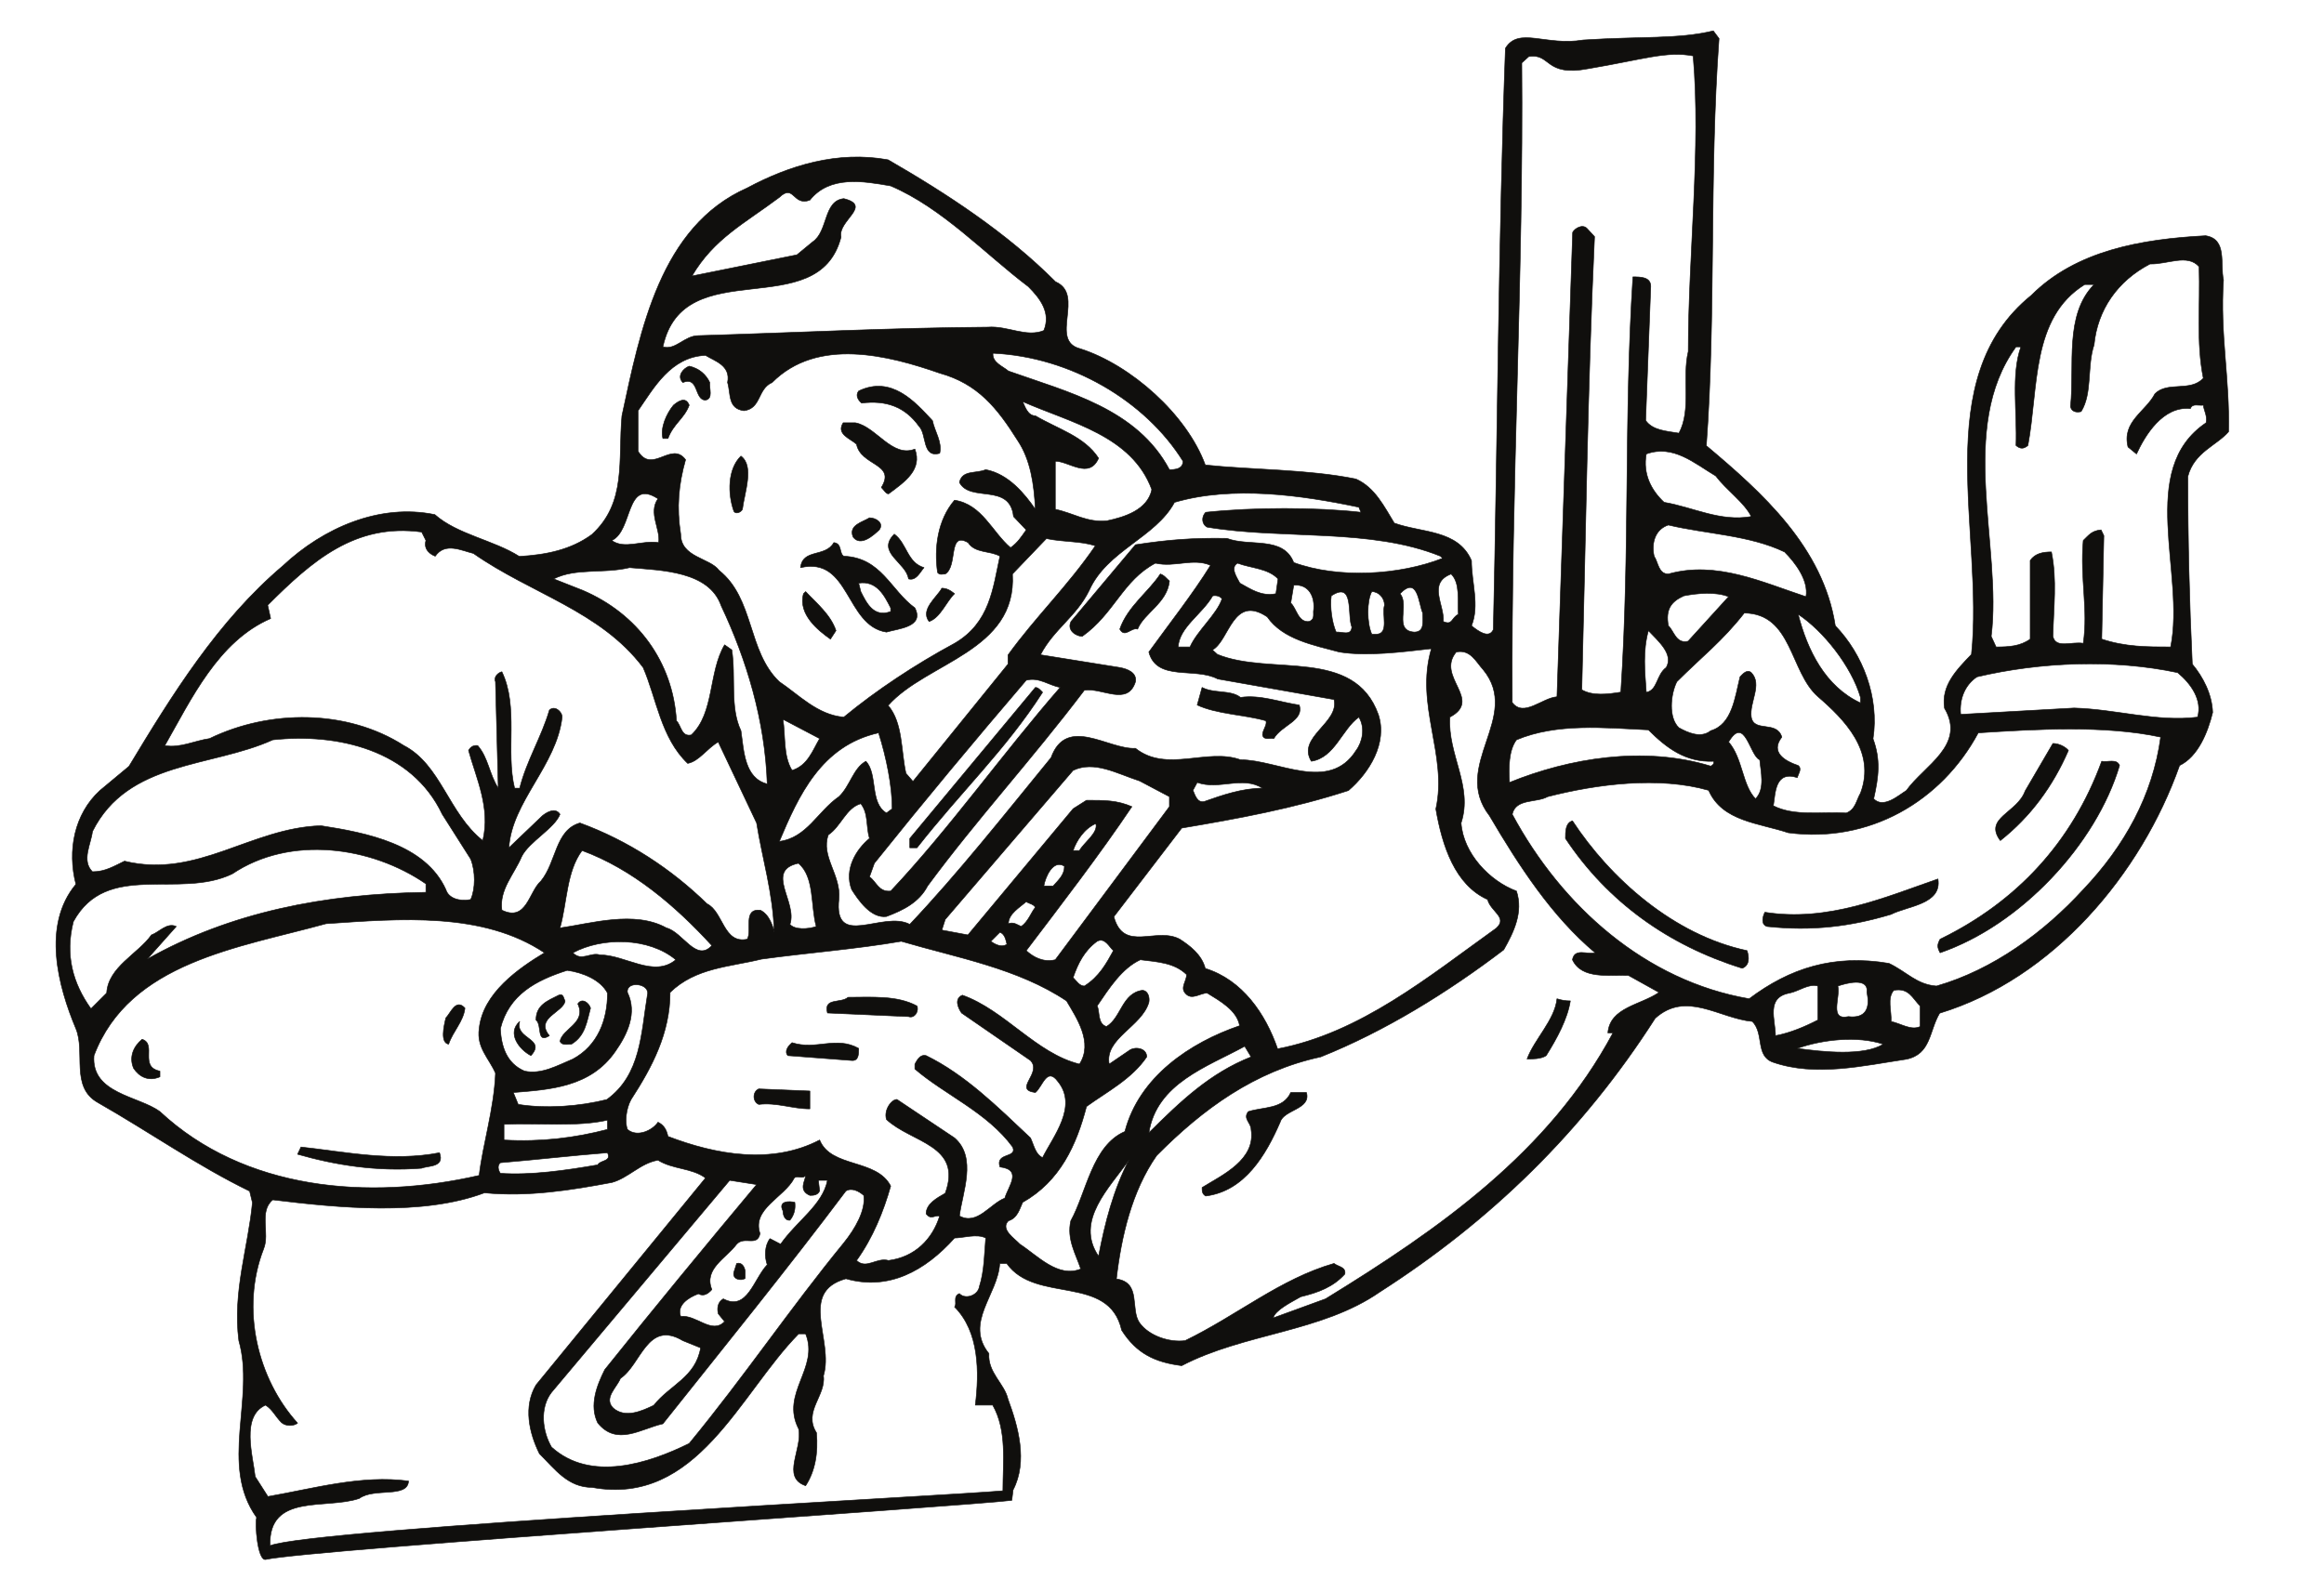 <?xml version="1.0" encoding="UTF-8"?>
<svg xmlns="http://www.w3.org/2000/svg" xmlns:xlink="http://www.w3.org/1999/xlink" width="478.476pt" height="325.164pt" viewBox="0 0 478.476 325.164" version="1.1">
<g id="surface1">
<path style="fill:none;stroke-width:0.12;stroke-linecap:butt;stroke-linejoin:round;stroke:rgb(6.476%,5.928%,5.235%);stroke-opacity:1;stroke-miterlimit:10;" d="M -0.001 -0.001 C 12.139 0.784 19.479 0.132 26.772 1.878 L 27.948 0.308 C 25.897 -27.732 27.338 -56.513 25.331 -83.548 C 36.815 -93.196 49.393 -104.466 51.885 -120.626 C 57.561 -126.521 60.967 -135.388 59.655 -143.903 C 61.229 -148.228 60.838 -151.634 59.788 -156.263 C 61.795 -158.36 64.897 -155.564 66.514 -154.56 C 70.182 -149.407 78.874 -145.216 74.374 -137.614 C 73.631 -132.942 76.866 -129.708 79.92 -126.521 C 82.542 -101.321 71.01 -69.79 92.237 -52.583 C 101.452 -43.368 114.862 -41.009 128.135 -40.31 C 132.635 -41.009 131.061 -46.118 131.807 -49.396 C 131.061 -60.747 133.116 -69.528 132.854 -80.665 C 130.366 -83.548 125.78 -84.857 124.467 -89.88 C 124.467 -102.982 124.772 -115.517 125.385 -128.528 C 127.569 -131.15 129.448 -134.689 129.577 -138.485 C 128.573 -142.595 126.565 -147.571 122.764 -149.407 C 114.862 -171.767 96.737 -193.298 73.37 -200.415 C 71.186 -204.087 71.624 -208.845 66.514 -209.896 C 57.737 -211.204 47.823 -213.564 39.045 -210.505 C 35.374 -209.196 37.295 -204.653 34.807 -202.118 C 27.948 -201.466 21.182 -195.7 14.803 -201.466 C -0.134 -224.829 -19.087 -243.216 -41.927 -257.849 C -53.892 -266.146 -69.791 -266.275 -82.673 -273.001 C -88.177 -272.306 -91.978 -270.513 -95.033 -265.708 C -97.654 -254.048 -112.763 -260.337 -118.705 -251.95 L -120.146 -251.95 C -120.494 -258.372 -127.482 -264.138 -122.373 -270.513 C -122.634 -274.442 -119.185 -276.669 -118.443 -279.903 C -116.345 -285.579 -114.337 -292.7 -117.396 -298.595 L -117.658 -300.735 C -127.001 -301.915 -262.041 -310.825 -271.298 -312.919 C -272.958 -313.181 -273.529 -305.493 -273.134 -304.271 C -280.865 -293.485 -273.396 -279.685 -276.802 -267.849 C -278.115 -257.716 -274.837 -248.501 -274.005 -239.419 L -274.576 -237.06 C -285.361 -231.817 -295.056 -224.962 -305.845 -218.806 C -311.525 -215.614 -308.333 -208.454 -310.345 -203.603 C -314.013 -194.872 -317.376 -182.294 -310.345 -173.864 C -312.134 -166.919 -310.693 -159.407 -305.408 -154.56 L -299.423 -149.579 C -290.603 -134.95 -281.126 -119.618 -267.716 -108.267 C -259.419 -100.493 -247.845 -95.384 -236.447 -97.739 C -231.818 -101.845 -224.349 -102.982 -219.068 -106.345 C -213.564 -106.036 -208.412 -104.989 -204.13 -101.845 C -196.88 -95.251 -198.759 -86.474 -197.927 -77.388 C -194.13 -59.743 -190.025 -38.388 -172.162 -30.485 C -163.513 -25.853 -153.513 -22.755 -143.119 -24.677 C -131.021 -31.661 -118.705 -39.7 -108.662 -49.786 C -102.501 -52.45 -110.099 -61.931 -103.548 -63.587 C -93.158 -66.907 -81.626 -77.126 -77.826 -87.521 C -68.482 -88.525 -56.646 -88.396 -46.818 -90.403 C -42.888 -92.15 -41.009 -96.079 -38.912 -99.485 C -33.279 -101.54 -25.767 -100.798 -23.017 -107.22 C -23.017 -111.716 -21.314 -116.435 -23.017 -120.626 C -21.705 -121.673 -19.435 -123.419 -18.517 -121.411 C -17.646 -82.544 -17.47 -40.876 -16.029 -1.704 C -13.279 2.796 -7.732 -1.31 -0.001 -0.001 Z M -50.224 -126.04 C -44.548 -126.958 -37.341 -126.04 -31.271 -125.345 C -34.72 -137.048 -27.865 -147.224 -30.353 -158.36 C -29.044 -165.958 -26.423 -173.993 -19.697 -177.009 C -19.087 -179.497 -15.462 -180.677 -17.908 -182.903 C -31.927 -192.95 -45.857 -204.478 -62.935 -207.755 C -65.423 -200.548 -70.185 -193.56 -77.826 -191.2 C -78.568 -188.317 -81.06 -186.485 -83.068 -185.177 C -87.916 -182.556 -94.642 -188.013 -96.65 -180.544 L -82.673 -162.29 C -71.232 -160.368 -59.572 -158.228 -48.349 -154.56 C -44.068 -150.892 -40.267 -144.775 -42.189 -138.927 C -47.169 -124.993 -64.376 -131.021 -75.337 -126.521 L -76.341 -125.603 C -72.849 -123.685 -72.15 -114.075 -65.076 -118.79 C -61.888 -123.419 -55.599 -124.599 -50.224 -126.04 Z M -100.451 -104.161 C -106.169 -112.501 -112.763 -118.79 -118.443 -126.653 L -118.443 -128.528 L -138.009 -152.681 L -139.451 -151.021 C -140.498 -146.392 -140.06 -140.626 -143.119 -137.048 C -135.255 -128.138 -116.564 -125.907 -117.525 -109.97 L -110.537 -102.677 C -107.001 -103.419 -103.548 -103.157 -100.451 -104.161 Z M -114.251 -50.79 C -111.759 -53.282 -109.576 -56.208 -111.064 -59.833 C -114.689 -61.317 -118.486 -58.825 -122.591 -59.134 C -142.287 -59.267 -161.9 -60.271 -182.162 -60.88 C -185.087 -60.88 -186.833 -63.939 -189.498 -63.192 C -185.263 -43.497 -157.486 -58.696 -152.814 -40.571 C -153.556 -37.208 -146.263 -34.153 -152.248 -32.669 C -156.482 -33.103 -155.435 -39.392 -158.666 -41.575 L -161.9 -44.239 L -183.517 -48.607 C -178.974 -40.876 -172.685 -37.778 -165.525 -32.407 C -162.466 -29.478 -162.771 -34.282 -159.236 -32.974 C -155.173 -27.864 -148.271 -29.044 -142.595 -30.048 C -131.939 -34.591 -123.158 -44.067 -114.251 -50.79 Z M 126.784 -46.689 C 127.045 -54.896 126.17 -62.189 127.655 -69.657 C 124.991 -72.54 120.319 -70.228 117.698 -72.849 C 115.819 -76.517 110.842 -78.567 112.151 -83.81 L 113.901 -85.251 C 115.647 -81.45 119.315 -75.337 124.991 -75.903 C 125.428 -74.771 126.608 -75.337 127.655 -75.204 C 127.788 -76.341 128.53 -77.388 128.225 -78.829 C 113.901 -88.482 123.987 -109.794 120.932 -124.993 C 116.084 -124.993 111.584 -124.993 106.737 -123.376 L 107.174 -102.064 L 106.604 -100.888 C 104.686 -101.06 104.116 -101.935 102.936 -103.067 C 102.237 -110.845 103.987 -117.263 102.936 -124.251 C 100.624 -123.814 97.26 -125.431 96.69 -122.81 C 96.823 -116.692 97.565 -111.278 96.385 -105.427 C 94.639 -105.427 93.022 -105.732 92.018 -107.177 L 92.018 -123.376 C 89.967 -124.86 87.608 -124.993 84.987 -124.993 L 83.983 -122.81 C 86.299 -104.423 76.952 -79.88 89.092 -63.192 L 90.096 -63.192 C 88.045 -68.915 89.354 -76.778 89.092 -83.505 C 89.967 -84.243 90.667 -84.243 91.538 -83.505 C 93.764 -71.669 92.151 -57.212 103.241 -50.353 L 105.167 -50.353 C 99.006 -56.646 101.19 -66.993 100.315 -75.47 C 100.491 -76.517 101.495 -76.778 102.502 -76.517 C 104.858 -72.716 103.678 -67.169 105.167 -62.759 C 105.862 -55.595 109.967 -49.61 116.694 -46.118 C 120.19 -46.247 124.424 -43.935 126.784 -46.689 Z M -116.435 -82.497 C -113.814 -86.431 -113.072 -91.407 -112.81 -96.65 C -114.994 -93.462 -118.357 -89.357 -123.029 -88.482 C -125.08 -89.357 -127.833 -88.482 -128.443 -91.103 C -126.216 -95.341 -118.048 -91.103 -117.306 -98.134 L -114.689 -100.888 C -115.736 -102.368 -116.435 -103.505 -117.919 -104.556 C -121.716 -101.321 -123.771 -95.646 -129.447 -94.771 C -132.943 -98.833 -133.685 -104.685 -132.943 -109.661 C -132.505 -110.232 -131.939 -109.97 -131.369 -109.97 C -128.705 -108.353 -130.888 -101.06 -126.654 -103.505 C -125.212 -105.732 -122.154 -105.122 -120.103 -106.302 C -121.544 -112.896 -122.154 -120.017 -129.447 -124.251 C -137.615 -128.661 -145.521 -133.903 -152.248 -139.446 C -157.662 -139.013 -161.591 -134.775 -165.525 -132.153 C -172.119 -125.864 -170.63 -115.079 -177.927 -109.228 C -179.845 -106.607 -185.83 -106.607 -185.83 -101.759 C -186.705 -96.212 -186.267 -91.536 -184.826 -86.431 C -187.751 -82.497 -191.681 -89.485 -194.611 -84.685 L -194.611 -76.341 C -191.376 -71.669 -187.884 -65.247 -180.72 -64.942 C -178.841 -66.122 -175.482 -66.993 -176.177 -70.532 C -175.482 -72.849 -176.177 -75.903 -172.818 -76.341 C -169.193 -75.903 -170.064 -71.845 -167.005 -70.532 C -157.662 -61.142 -143.033 -64.942 -132.505 -68.61 C -124.642 -70.794 -120.669 -75.771 -116.435 -82.497 Z M -82.412 -86.735 C -82.412 -88.353 -84.029 -88.482 -85.208 -88.482 C -91.888 -75.903 -106.083 -72.54 -118.357 -68.173 C -119.537 -67.169 -121.716 -66.427 -121.544 -64.505 C -105.47 -65.247 -90.142 -74.329 -82.412 -86.735 Z M -88.833 -92.587 C -89.705 -96.821 -94.552 -98.267 -98.048 -99.009 C -102.154 -99.442 -105.037 -97.392 -108.705 -96.65 L -108.705 -86.735 C -105.951 -86.735 -101.716 -90.532 -99.794 -86.122 C -102.72 -81.626 -108.134 -80.142 -112.81 -77.388 C -114.423 -77.388 -114.994 -75.337 -115.427 -74.462 C -105.513 -78.829 -92.939 -81.45 -88.833 -92.587 Z M 34.588 -98.134 C 28.17 -99.271 22.62 -96.212 16.639 -95.208 C 13.975 -92.72 12.229 -89.357 12.971 -85.251 C 18.518 -83.239 22.885 -87.173 27.295 -89.794 C 29.479 -92.72 33.147 -95.208 34.588 -98.134 Z M -190.505 -94.466 C -192.556 -97.392 -189.935 -100.755 -190.373 -103.505 C -193.736 -102.939 -197.361 -104.989 -200.025 -103.067 C -195.615 -101.06 -197.228 -90.099 -190.505 -94.466 Z M -46.208 -96.212 L -45.771 -97.263 C -54.943 -96.212 -67.955 -96.212 -77.74 -97.263 C -78.615 -98.134 -78.615 -99.704 -77.435 -100.317 C -61.666 -102.939 -43.849 -100.446 -29.392 -106.302 L -28.955 -106.735 C -37.865 -110.232 -50.443 -110.974 -59.615 -107.61 C -61.798 -102.064 -68.701 -104.423 -73.373 -102.634 C -80.361 -102.501 -85.646 -102.939 -92.197 -103.942 L -105.47 -119.751 C -106.388 -121.63 -104.337 -122.81 -103.158 -122.81 C -96.564 -118.138 -94.814 -111.278 -88.091 -107.739 C -84.029 -108.657 -80.361 -106.607 -76.736 -108.181 C -80.361 -114.028 -85.208 -120.189 -89.443 -126.04 C -87.83 -132.153 -79.923 -129.099 -75.251 -131.587 L -51.318 -135.821 C -50.138 -140.626 -59.048 -143.556 -55.99 -148.532 C -51.142 -147.79 -49.701 -141.939 -46.208 -139.446 C -44.853 -141.634 -45.466 -144.56 -46.775 -146.306 C -52.322 -155.083 -62.845 -148.228 -70.576 -148.228 C -77.435 -145.735 -85.775 -150.978 -92.197 -145.868 C -97.74 -146.177 -106.388 -139.013 -109.576 -147.79 C -119.361 -159.759 -128.705 -171.595 -138.662 -182.118 C -144.208 -179.192 -154.431 -187.357 -153.251 -176.833 C -152.814 -171.9 -157.048 -168.099 -155.435 -163.689 C -152.814 -161.939 -151.81 -158.142 -148.751 -157.267 C -147.134 -159.321 -147.705 -161.939 -146.962 -164.431 C -149.626 -166.614 -152.248 -170.72 -150.63 -174.954 C -149.322 -177.009 -146.701 -180.939 -143.466 -180.501 C -139.974 -179.192 -136.744 -177.575 -134.994 -174.212 C -124.775 -160.368 -113.814 -148.532 -102.72 -133.903 C -99.052 -133.333 -93.81 -137.267 -92.197 -132.153 C -91.888 -130.278 -93.81 -129.532 -95.427 -129.228 L -111.759 -126.607 C -109.009 -121.325 -104.337 -118.704 -101.716 -113.333 C -98.048 -105.122 -88.091 -102.501 -84.158 -95.208 C -72.193 -91.716 -57.998 -93.724 -46.208 -96.212 Z M 41.444 -105.427 C 43.627 -107.61 46.424 -111.278 45.858 -114.642 C 36.948 -111.716 27.424 -107.177 17.514 -109.97 C 15.459 -109.97 15.459 -107.61 14.584 -106.302 C 13.975 -103.505 14.846 -100.755 17.514 -99.88 C 25.374 -101.759 34.151 -101.935 41.444 -105.427 Z M -238.283 -103.067 C -238.849 -104.989 -237.236 -105.993 -236.361 -106.302 C -234.353 -103.372 -230.99 -105.122 -228.501 -105.732 C -216.666 -114.028 -202.337 -117.567 -193.56 -129.228 C -190.81 -135.521 -189.935 -143.685 -184.388 -148.97 C -182.033 -148.532 -180.416 -145.868 -178.099 -144.56 L -170.197 -161.243 C -169.017 -168.665 -166.833 -175.521 -166.572 -183.732 C -166.833 -182.556 -167.576 -180.064 -169.455 -179.192 C -173.123 -178.888 -171.068 -183.298 -172.119 -185.177 C -177.052 -186.224 -177.052 -179.497 -180.416 -177.884 C -187.751 -170.72 -196.662 -164.868 -206.576 -161.243 C -211.685 -162.685 -211.38 -169.278 -214.611 -173.208 C -217.099 -175.392 -217.537 -181.681 -222.646 -179.192 C -223.216 -174.954 -220.158 -171.9 -218.541 -168.099 C -216.97 -165.04 -211.818 -162.376 -210.681 -159.45 C -211.685 -157.88 -213.607 -159.189 -214.306 -159.759 L -221.205 -166.353 C -220.595 -156.829 -211.38 -149.407 -210.244 -139.446 C -210.244 -138.271 -211.818 -136.958 -212.865 -138.009 C -214.482 -143.556 -217.537 -148.36 -218.978 -154.079 L -220.029 -154.079 C -221.904 -146.482 -219.154 -137.396 -222.646 -130.103 C -223.388 -130.278 -224.392 -131.15 -223.958 -132.153 L -223.388 -154.079 C -225.267 -151.153 -225.443 -147.79 -227.626 -145.302 C -228.63 -145.169 -229.197 -145.735 -229.505 -146.306 C -227.888 -152.157 -224.962 -158.142 -226.58 -164.868 C -233.611 -159.321 -235.224 -149.232 -242.826 -145.302 C -254.486 -137.833 -270.427 -137.833 -282.83 -143.86 C -285.884 -144.298 -288.943 -145.868 -292.044 -145.302 C -286.63 -135.821 -281.083 -123.814 -270.251 -119.142 L -270.865 -116.392 C -261.779 -107.306 -252.869 -99.442 -239.158 -101.321 Z M -62.845 -110.974 L -63.283 -114.028 C -66.341 -114.642 -68.525 -113.025 -70.708 -111.849 C -71.318 -110.669 -72.759 -108.657 -71.189 -107.739 C -68.392 -108.79 -64.9 -108.79 -62.845 -110.974 Z M -177.49 -116.521 C -172.248 -127.614 -168.451 -140.192 -168.013 -153.204 C -172.685 -152.025 -172.818 -146.482 -173.427 -142.243 C -175.744 -137.396 -174.431 -131.15 -175.306 -125.603 L -176.791 -124.556 C -180.154 -130.278 -178.841 -138.575 -183.646 -143.118 C -185.701 -143.556 -185.701 -141.196 -186.705 -140.192 C -187.447 -128.052 -194.74 -118.138 -206.009 -113.333 L -211.99 -110.974 C -207.318 -108.657 -201.904 -109.97 -196.357 -108.657 C -189.759 -109.228 -179.978 -109.357 -177.49 -116.521 Z M -25.724 -118.267 C -27.208 -119.009 -26.904 -120.626 -28.826 -119.751 C -28.521 -116.392 -32.146 -111.849 -27.208 -109.97 C -25.287 -111.849 -25.9 -115.517 -25.724 -118.267 Z M -55.552 -117.7 C -55.552 -118.571 -55.38 -119.314 -56.427 -119.751 C -58.74 -120.017 -59.048 -116.954 -60.228 -115.95 L -59.615 -112.282 C -56.556 -111.978 -55.115 -114.642 -55.552 -117.7 Z M -33.06 -118.005 C -33.06 -119.751 -32.623 -121.935 -34.81 -121.935 C -39.177 -121.63 -35.681 -116.392 -37.736 -114.028 C -34.068 -110.232 -33.935 -115.95 -33.06 -118.005 Z M -47.65 -120.888 C -47.779 -122.81 -49.701 -121.806 -50.88 -121.935 C -51.755 -120.017 -52.189 -116.65 -51.884 -114.47 C -47.08 -111.278 -48.654 -118.571 -47.65 -120.888 Z M -40.923 -116.392 C -41.533 -118.267 -39.919 -122.239 -42.537 -122.372 L -43.544 -122.372 C -44.591 -120.017 -44.591 -115.517 -43.544 -113.595 C -42.103 -113.595 -40.923 -114.903 -40.923 -116.392 Z M 29.917 -114.642 L 21.573 -123.814 C 19.084 -124.427 18.647 -121.63 17.514 -120.626 C 16.901 -117.263 18.081 -115.646 20.702 -114.47 C 23.627 -113.9 27.295 -113.595 29.917 -114.642 Z M -74.376 -115.079 C -75.423 -118.267 -79.486 -121.63 -80.97 -124.993 L -83.416 -124.993 C -83.154 -120.888 -78.482 -118.267 -76.298 -114.47 C -75.685 -114.337 -74.814 -114.47 -74.376 -115.079 Z M 48.303 -135.212 C 53.717 -139.888 60.311 -146.482 57.081 -155.083 C 56.206 -156.567 56.077 -158.446 54.155 -159.189 C 49.217 -158.884 43.499 -159.931 39.131 -157.704 C 39.569 -155.216 39.393 -150.411 44.065 -151.896 C 44.241 -151.153 45.112 -150.103 44.241 -149.407 C 41.62 -148.532 38.389 -146.743 40.877 -143.556 C 39.831 -140.06 35.155 -142.681 34.588 -139.446 C 34.151 -136.392 36.948 -132.724 34.588 -130.278 C 33.713 -129.532 32.842 -130.54 32.272 -131.15 C 31.225 -135.388 30.659 -140.935 26.245 -142.243 C 24.237 -143.86 21.573 -142.681 19.694 -141.634 C 17.514 -139.622 17.948 -134.775 19.26 -132.153 C 24.499 -126.915 28.604 -123.814 33.147 -118.005 C 43.061 -118.138 42.495 -130.103 48.303 -135.212 Z M 57.081 -135.388 L 57.081 -136.521 C 49.788 -133.157 46.12 -125.603 44.241 -118.267 C 49.35 -121.63 55.202 -128.923 57.081 -135.388 Z M 17.077 -129.228 C 15.022 -130.716 15.327 -133.903 12.971 -134.341 C 12.667 -129.974 12.229 -125.864 13.405 -121.63 C 15.459 -123.814 18.647 -126.478 17.077 -129.228 Z M -20.615 -129.665 C -12.58 -139.446 -27.341 -149.407 -19.306 -159.759 C -13.189 -170.15 -6.466 -180.501 2.444 -187.97 C 0.827 -188.407 -1.791 -186.923 -2.228 -189.411 C -0.306 -193.517 5.37 -192.47 9.303 -192.642 L 15.592 -196.138 C 11.792 -198.759 5.502 -199.192 5.065 -204.478 L 6.112 -204.478 C -7.033 -229.021 -29.525 -244.79 -53.064 -259.243 L -63.853 -263.177 C -63.416 -261.56 -60.228 -259.985 -58.173 -258.81 C -54.505 -257.935 -51.447 -256.755 -49.091 -254.134 C -48.826 -252.65 -50.443 -252.65 -51.318 -251.95 C -62.412 -255.142 -71.189 -262.607 -81.974 -267.849 C -85.208 -268.286 -89.443 -266.845 -91.322 -264.224 C -93.373 -261.431 -90.884 -255.884 -96.126 -255.142 C -95.123 -246.403 -92.939 -237.017 -87.83 -229.724 C -78.306 -220.114 -67.65 -212.341 -54.068 -209.415 C -40.923 -204.173 -27.908 -196.138 -16.38 -187.357 C -14.326 -183.732 -12.318 -179.63 -13.759 -175.263 C -19.306 -173.208 -24.72 -167.485 -25.158 -161.243 C -22.666 -153.642 -27.951 -147.224 -27.47 -139.446 C -20.615 -135.821 -30.396 -131.15 -26.162 -126.04 C -23.236 -125.431 -22.099 -128.052 -20.615 -129.665 Z M 122.37 -130.278 C 125.167 -132.591 127.483 -135.954 126.479 -139.446 C 118.135 -140.497 109.838 -137.833 101.061 -137.571 L 77.694 -138.88 C 77.389 -135.521 78.698 -132.724 81.057 -131.15 C 94.202 -128.052 109.225 -127.482 122.37 -130.278 Z M -107.701 -133.333 C -119.537 -146.915 -130.455 -162.376 -142.595 -175.263 C -145.083 -175.521 -145.521 -173.341 -146.962 -172.333 L -145.958 -169.54 C -135.564 -156.567 -125.341 -144.298 -114.689 -131.849 C -112.068 -131.15 -110.013 -132.896 -107.701 -133.333 Z M -157.224 -143.86 C -158.666 -146.306 -159.669 -149.407 -162.904 -150.411 C -164.779 -147.353 -164.212 -143.247 -164.779 -139.888 Z M 13.405 -142.067 C 17.206 -145.868 21.135 -148.794 26.858 -148.532 C 26.991 -149.232 26.42 -149.407 26.245 -149.536 C 12.401 -145.302 -2.97 -147.923 -15.201 -152.9 C -15.373 -149.845 -15.373 -146.306 -13.759 -144.122 C -5.416 -140.626 4.366 -141.634 13.405 -142.067 Z M 118.877 -143.556 C 117.264 -155.521 111.409 -166.044 102.936 -174.954 C 94.901 -183.732 84.42 -191.466 72.717 -194.825 C 68.608 -194.521 66.6 -191.9 62.932 -190.153 C 51.534 -188.232 42.495 -191.157 34.151 -197.446 C 12.838 -193.778 -4.412 -178.45 -14.63 -159.45 C -13.888 -156.134 -9.654 -157.138 -7.337 -155.825 C 2.881 -153.204 15.592 -151.591 25.811 -154.517 C 28.604 -160.939 36.206 -161.243 42.186 -163.251 C 58.827 -165.478 73.721 -156.829 81.319 -142.681 C 93.022 -141.939 107.35 -141.064 118.877 -143.556 Z M -145.083 -142.681 C -143.466 -147.79 -142.287 -153.642 -142.287 -158.314 L -143.466 -159.189 C -146.962 -157.138 -145.212 -151.153 -147.705 -148.532 C -150.326 -149.974 -150.935 -153.642 -153.251 -155.825 C -157.662 -158.884 -159.845 -164.298 -165.525 -165.04 C -161.591 -155.696 -156.919 -145.302 -145.083 -142.681 Z M 36.334 -148.228 C 36.51 -150.54 37.514 -154.212 35.463 -156.263 C 32.709 -153.47 32.842 -147.923 29.917 -144.56 C 33.28 -138.88 34.284 -147.485 36.334 -148.228 Z M -229.068 -168.665 C -228.064 -171.153 -228.064 -174.825 -229.068 -177.009 C -231.251 -177.442 -233.611 -176.833 -234.177 -174.954 C -238.412 -165.61 -250.556 -163.251 -259.9 -161.81 C -274.357 -162.247 -285.318 -172.771 -300.341 -169.103 C -302.525 -170.15 -304.318 -171.286 -306.939 -171.286 C -309.251 -168.974 -307.244 -165.61 -306.939 -162.989 C -299.642 -148.36 -282.392 -149.845 -269.814 -144.122 C -256.537 -142.681 -241.208 -146.177 -234.919 -159.45 Z M -85.208 -155.825 L -85.208 -157.88 L -108.705 -189.411 C -111.193 -190.021 -113.248 -188.845 -114.689 -187.532 C -107.701 -178.317 -99.49 -167.661 -92.939 -157.88 C -95.994 -156.567 -98.486 -156.567 -102.283 -156.567 L -105.037 -158.314 L -126.697 -184.302 L -132.068 -183.298 L -131.369 -181.114 L -105.037 -150.411 C -100.669 -148.36 -96.126 -151.021 -91.322 -152.595 Z M -66.037 -154.079 C -70.142 -154.079 -74.376 -155.521 -78.044 -156.829 C -79.486 -157.138 -79.923 -155.521 -80.361 -154.517 L -79.486 -152.9 C -74.943 -154.517 -70.142 -151.458 -66.037 -154.079 Z M -100.361 -161.372 C -99.794 -163.251 -102.849 -165.306 -103.724 -166.919 L -105.037 -166.919 C -104.337 -164.868 -102.72 -162.376 -100.361 -161.372 Z M -238.283 -173.775 L -238.283 -175.521 C -259.158 -175.829 -278.591 -179.63 -295.669 -189.278 L -289.685 -182.556 C -291.607 -181.681 -293.181 -183.732 -294.794 -184.302 C -297.591 -188.232 -303.705 -190.896 -304.009 -196.267 L -307.244 -199.501 C -310.998 -194.259 -312.615 -188.407 -310.869 -181.552 C -304.009 -168.974 -289.119 -177.009 -278.158 -171.724 C -266.189 -163.689 -249.505 -166.044 -238.283 -173.775 Z M -179.412 -186.485 C -182.642 -190.021 -185.392 -183.732 -188.755 -182.86 C -195.353 -179.192 -204.392 -181.985 -210.681 -182.86 C -209.197 -177.575 -209.373 -171.286 -206.138 -166.919 C -195.787 -170.72 -186.88 -178.317 -179.412 -186.485 Z M -157.923 -182.556 C -159.541 -183.122 -162.333 -183.298 -163.337 -182.118 C -161.724 -177.575 -168.58 -171.025 -161.591 -169.54 C -158.228 -172.333 -159.103 -178.317 -157.923 -182.556 Z M -106.826 -170.15 C -106.826 -171.9 -107.962 -172.903 -109.138 -174.212 L -111.064 -174.212 C -110.755 -172.333 -109.138 -168.665 -106.826 -170.15 Z M -112.81 -178.622 C -113.681 -179.63 -114.251 -181.552 -115.736 -182.556 C -116.435 -182.247 -117.306 -181.552 -118.357 -181.985 C -118.357 -179.935 -115.998 -178.622 -114.689 -177.442 C -114.119 -177.884 -113.248 -177.884 -112.81 -178.622 Z M -213.869 -187.97 C -219.154 -191.157 -226.58 -196.267 -227.322 -203.603 C -227.888 -207.536 -225.267 -209.72 -223.958 -212.775 C -224.263 -220.243 -226.58 -227.407 -227.322 -233.825 C -250.119 -239.067 -275.666 -236.884 -293.048 -220.681 C -297.416 -217.45 -307.244 -217.013 -306.63 -209.15 C -299.337 -189.849 -276.669 -186.923 -258.853 -181.985 C -243.525 -180.939 -226.58 -179.497 -213.869 -187.97 Z M -118.662 -186.224 C -119.666 -186.923 -120.974 -186.353 -121.982 -185.61 L -120.103 -183.732 C -119.099 -184.169 -118.923 -185.177 -118.662 -186.224 Z M -186.833 -189.411 C -191.376 -193.212 -197.228 -188.407 -202.47 -188.407 C -204.392 -187.794 -206.271 -189.849 -208.017 -187.97 C -202.033 -184.735 -192.423 -184.735 -186.833 -189.411 Z M -106.388 -197.884 C -104.337 -201.376 -100.841 -206.485 -103.724 -210.9 C -112.634 -208.716 -119.099 -199.806 -127.833 -196.704 C -129.58 -197.446 -128.705 -199.368 -128.005 -200.372 L -113.814 -210.153 C -111.326 -212.775 -117.482 -216.142 -112.81 -216.751 C -111.326 -215.571 -110.451 -211.337 -108.134 -214.525 C -104.029 -219.634 -109.138 -225.79 -111.326 -230.157 C -112.81 -229.458 -113.072 -227.669 -113.814 -226.099 C -120.669 -219.634 -127.263 -213.083 -135.302 -209.15 C -136.611 -208.845 -137.177 -210.153 -137.615 -210.9 L -137.615 -211.903 C -131.501 -217.189 -122.724 -220.814 -117.482 -227.974 C -116.435 -230.333 -121.107 -229.021 -120.103 -232.079 C -115.427 -232.646 -118.357 -236.013 -119.099 -238.501 C -122.154 -239.681 -124.775 -244.177 -128.443 -242.169 C -127.833 -237.321 -124.775 -230.157 -129.447 -226.099 L -141.283 -218.192 C -142.287 -218.06 -144.08 -220.243 -143.466 -222.298 C -138.357 -227.103 -127.701 -227.536 -131.369 -237.497 C -133.119 -238.501 -135.302 -239.681 -135.302 -241.732 C -134.251 -243.04 -133.685 -241.993 -132.505 -242.169 C -133.99 -246.974 -137.615 -250.642 -143.033 -251.341 C -145.521 -250.642 -147.572 -253.263 -149.626 -251.341 C -146.263 -246.665 -144.08 -241.251 -142.595 -236.013 C -145.521 -230.333 -154.865 -232.341 -157.224 -226.532 C -167.005 -231.646 -178.537 -229.591 -188.451 -225.79 C -188.755 -224.349 -189.326 -223.435 -190.505 -222.864 C -191.552 -224.482 -194.74 -226.099 -196.794 -224.349 C -197.361 -222.864 -197.099 -220.114 -196.048 -218.192 C -191.681 -211.466 -188.013 -204.478 -188.013 -196.138 C -182.775 -191.025 -175.744 -190.896 -169.193 -189.278 C -159.669 -187.97 -149.755 -187.228 -140.412 -185.61 C -129.013 -188.974 -116.435 -191.157 -106.388 -197.884 Z M -96.736 -187.532 C -98.177 -190.153 -99.662 -192.903 -102.72 -194.825 C -103.724 -194.825 -104.337 -193.778 -105.037 -193.079 C -104.029 -190.153 -102.72 -187.532 -100.099 -185.61 C -98.486 -184.735 -97.611 -186.79 -96.736 -187.532 Z M -81.669 -192.47 C -81.669 -193.778 -82.982 -195.134 -81.974 -196.267 C -80.666 -197.884 -78.919 -196.267 -77.435 -196.267 C -74.814 -197.884 -71.318 -199.806 -70.751 -202.993 C -80.97 -206.485 -91.455 -213.521 -94.38 -224.786 C -101.103 -227.669 -102.283 -237.321 -105.513 -243.173 C -106.388 -246.974 -104.466 -250.028 -103.462 -253.087 C -108.134 -255.009 -112.373 -250.337 -115.998 -247.978 C -117.044 -246.841 -120.103 -244.919 -118.357 -243.173 C -116.435 -242.607 -115.998 -240.552 -115.427 -239.372 C -107.701 -235.009 -104.337 -227.536 -102.283 -219.634 C -98.048 -216.575 -92.939 -213.954 -89.88 -209.415 C -89.88 -207.536 -92.369 -207.228 -93.505 -208.103 L -97.611 -210.9 C -98.615 -205.614 -90.884 -203.169 -89.443 -198.189 C -89.271 -197.446 -89.443 -195.833 -90.755 -195.7 C -94.99 -196.267 -95.123 -201.376 -98.177 -203.169 C -100.099 -202.556 -99.49 -199.939 -100.099 -198.931 C -97.611 -195.263 -94.99 -191.157 -91.193 -189.411 C -87.654 -189.849 -84.158 -190.021 -81.669 -192.47 Z M -200.9 -196.267 C -200.9 -201.814 -202.908 -207.099 -208.017 -209.853 C -211.248 -211.204 -214.482 -213.083 -217.974 -212.341 C -221.775 -210.724 -222.779 -207.099 -222.955 -203.603 C -221.205 -196.575 -215.615 -193.646 -209.197 -191.595 C -206.009 -192.032 -202.337 -193.517 -200.9 -196.267 Z M 58.389 -196.138 C 59.131 -199.368 58.127 -201.552 54.592 -201.114 C 50.53 -201.989 52.975 -197.142 52.409 -194.825 C 54.022 -194.259 58.827 -192.903 58.389 -196.138 Z M -192.689 -196.704 C -193.998 -204.61 -193.998 -213.083 -201.029 -218.192 C -206.708 -219.634 -213.607 -220.114 -219.287 -219.196 L -220.291 -216.751 C -212.865 -216.142 -204.392 -215.704 -199.283 -208.278 C -196.794 -204.739 -194.74 -200.372 -196.794 -196.138 C -197.099 -193.646 -191.99 -194.259 -192.689 -196.704 Z M 48.303 -194.825 L 48.303 -201.814 C 45.682 -203.169 42.624 -204.478 39.569 -205.048 C 39.569 -201.814 37.514 -197.142 42.495 -196.267 C 44.502 -195.833 46.424 -194.259 48.303 -194.825 Z M 69.354 -198.931 L 69.354 -203.169 C 67.475 -204.04 65.42 -202.556 63.37 -202.118 C 63.502 -199.939 62.495 -197.314 63.936 -195.7 C 67.038 -195.134 67.737 -197.314 69.354 -198.931 Z M 61.752 -206.794 C 57.823 -209.282 49.35 -208.407 44.065 -207.665 C 49.35 -205.79 56.514 -205.048 61.752 -206.794 Z M -68.392 -209.415 C -76.865 -212.775 -82.849 -218.497 -89.443 -225.048 C -87.83 -214.829 -77.435 -211.466 -69.705 -207.228 Z M -200.9 -224.349 C -207.58 -226.099 -214.611 -226.97 -222.212 -226.532 L -222.212 -223.302 C -215.486 -222.997 -207.013 -223.868 -200.9 -222.431 Z M -200.9 -229.153 C -200.025 -231.032 -202.337 -230.595 -202.908 -231.646 C -209.373 -232.778 -216.666 -233.825 -222.955 -233.392 C -223.388 -232.778 -223.654 -231.775 -222.955 -231.208 C -215.615 -230.595 -208.193 -229.724 -200.9 -229.153 Z M -99.794 -250.466 C -104.775 -243.173 -97.478 -236.317 -93.505 -230.595 C -96.736 -236.755 -98.486 -243.61 -99.794 -250.466 Z M -160.107 -233.825 C -160.107 -234.833 -161.724 -236.884 -159.236 -237.935 C -158.537 -237.935 -157.662 -237.935 -157.224 -237.017 L -157.486 -234.833 L -155.611 -234.833 C -156.615 -239.942 -161.9 -243.173 -165.259 -247.978 L -167.443 -246.841 C -168.58 -248.282 -168.58 -250.642 -168.013 -252.216 C -170.806 -255.142 -172.119 -261.864 -177.052 -259.243 C -178.099 -259.814 -178.408 -260.993 -178.099 -262.302 L -176.791 -263.919 C -179.412 -266.669 -182.642 -262.435 -185.83 -262.868 C -186.705 -260.556 -184.216 -258.939 -182.162 -258.196 C -181.158 -258.81 -180.154 -258.196 -179.412 -257.325 C -181.158 -253.087 -176.486 -250.903 -174.302 -247.978 C -172.685 -246.232 -170.064 -248.591 -169.498 -245.794 C -171.244 -240.685 -164.517 -238.368 -162.466 -234.396 C -161.9 -233.696 -160.72 -234.7 -160.107 -233.825 Z M -170.197 -235.704 C -180.72 -248.282 -191.552 -261.431 -201.466 -273.833 C -203.083 -277.064 -204.697 -281.169 -202.908 -284.794 C -198.974 -289.642 -193.998 -285.974 -189.498 -284.97 C -176.919 -269.157 -163.775 -252.954 -151.81 -237.017 C -150.63 -236.317 -149.189 -237.017 -148.142 -237.935 C -147.705 -240.989 -149.888 -244.79 -152.248 -247.716 C -163.47 -261.431 -172.552 -275.013 -184.083 -289.028 C -192.423 -293.138 -204.392 -297.064 -212.427 -289.771 C -214.306 -286.54 -214.916 -281.735 -212.427 -278.505 L -175.744 -234.833 Z M -181.724 -269.333 C -182.775 -275.446 -188.013 -276.935 -191.376 -281.169 C -193.736 -282.306 -197.228 -283.919 -199.72 -281.735 C -201.771 -279.685 -198.974 -277.501 -198.236 -275.622 C -193.998 -272.829 -192.689 -263.482 -185.392 -267.849 Z M -119.49 -298.771 C -119.49 -292.786 -118.619 -286.364 -121.587 -281.126 L -125.169 -281.126 C -124.337 -274.357 -124.337 -266.017 -129.447 -260.903 C -128.837 -260.204 -129.884 -258.767 -128.443 -258.153 C -127.263 -259.466 -124.599 -258.548 -124.337 -256.712 C -123.291 -253.525 -123.291 -249.552 -123.029 -246.712 C -124.775 -245.751 -127.791 -246.712 -129.447 -246.712 C -135.564 -253.525 -143.033 -257.587 -151.81 -255.095 C -161.724 -257.849 -154.212 -267.763 -156.439 -275.099 C -155.873 -279.161 -160.673 -282.435 -157.88 -286.802 C -157.486 -290.997 -158.185 -294.794 -160.107 -297.724 C -165.216 -295.974 -160.673 -290.165 -161.548 -286.017 C -165.349 -278.638 -157.224 -273.525 -160.107 -266.45 L -161.548 -266.45 C -173.689 -278.767 -182.466 -302.001 -204.044 -298.071 C -209.021 -298.071 -211.642 -294.4 -214.916 -291.126 C -217.056 -286.802 -218.236 -281.388 -215.615 -276.978 L -180.72 -234.353 C -183.517 -232.255 -187.447 -232.603 -190.505 -230.685 C -194.13 -231.294 -196.619 -234.353 -199.982 -235.271 C -208.322 -236.841 -217.189 -238.282 -226.228 -237.407 C -238.982 -242.212 -256.189 -240.509 -269.814 -238.849 C -272.74 -241.208 -270.38 -245.751 -271.693 -248.939 C -276.541 -261.384 -272.873 -275.841 -264.705 -284.837 C -265.537 -285.493 -267.193 -285.493 -268.025 -284.708 C -269.333 -283.396 -269.814 -282.087 -271.298 -281.126 C -276.408 -283.396 -273.919 -291.478 -273.439 -295.845 L -270.818 -299.95 C -261.474 -298.333 -251.56 -295.45 -241.865 -296.763 C -242.037 -300.341 -248.939 -298.071 -251.998 -300.341 C -258.853 -302.7 -270.732 -299.161 -270.38 -310.079 C -262.173 -306.587 -128.095 -299.642 -119.49 -298.771 Z M 1.092 -5.896 C -8.037 -7.642 -6.595 -2.665 -11.224 -3.407 L -12.666 -4.716 C -12.275 -48.521 -14.892 -91.626 -14.63 -136.435 C -12.275 -139.579 -8.474 -135.474 -5.416 -135.259 L -2.185 -39.61 C -1.748 -38.782 -0.177 -37.864 0.741 -38.782 L 2.315 -40.485 C 0.874 -71.493 0.479 -103.595 -0.306 -133.814 C 1.92 -135.126 5.108 -134.732 7.729 -134.294 C 9.651 -105.032 8.342 -77.911 10.217 -48.782 C 11.792 -48.782 13.889 -48.782 13.889 -50.747 L 12.838 -78.349 C 14.28 -80.403 17.077 -80.532 19.694 -80.97 C 22.315 -76.122 20.307 -69.571 21.616 -64.153 C 21.616 -44.153 24.28 -22.228 22.62 -3.275 C 17.206 -2.228 12.444 -3.974 1.092 -5.896 Z M 1.092 -5.896 " transform="matrix(1,0,0,-1,325.974,8.237)"/>
<path style=" stroke:none;fill-rule:evenodd;fill:rgb(6.476%,5.928%,5.235%);fill-opacity:1;" d="M 325.973 8.238 C 338.113 7.453 345.453 8.105 352.746 6.359 L 353.922 7.93 C 351.871 35.969 353.312 64.75 351.305 91.785 C 362.789 101.434 375.367 112.703 377.859 128.863 C 383.535 134.758 386.941 143.625 385.629 152.141 C 387.203 156.465 386.812 159.871 385.762 164.5 C 387.77 166.598 390.871 163.801 392.488 162.797 C 396.156 157.645 404.848 153.453 400.348 145.852 C 399.605 141.18 402.84 137.945 405.895 134.758 C 408.516 109.559 396.984 78.027 418.211 60.82 C 427.426 51.605 440.836 49.246 454.109 48.547 C 458.609 49.246 457.035 54.355 457.781 57.633 C 457.035 68.984 459.09 77.766 458.828 88.902 C 456.34 91.785 451.754 93.094 450.441 98.117 C 450.441 111.219 450.746 123.754 451.359 136.766 C 453.543 139.387 455.422 142.926 455.551 146.723 C 454.547 150.832 452.539 155.809 448.738 157.645 C 440.836 180.004 422.711 201.535 399.344 208.652 C 397.16 212.324 397.598 217.082 392.488 218.133 C 383.711 219.441 373.797 221.801 365.02 218.742 C 361.348 217.434 363.27 212.891 360.781 210.355 C 353.922 209.703 347.156 203.938 340.777 209.703 C 325.84 233.066 306.887 251.453 284.047 266.086 C 272.082 274.383 256.184 274.512 243.301 281.238 C 237.797 280.543 233.996 278.75 230.941 273.945 C 228.32 262.285 213.211 268.574 207.27 260.188 L 205.828 260.188 C 205.48 266.609 198.492 272.375 203.602 278.75 C 203.34 282.68 206.789 284.906 207.531 288.141 C 209.629 293.816 211.637 300.938 208.578 306.832 L 208.316 308.973 C 198.973 310.152 63.934 319.062 54.676 321.156 C 53.016 321.418 52.445 313.73 52.84 312.508 C 45.109 301.723 52.578 287.922 49.172 276.086 C 47.859 265.953 51.137 256.738 51.969 247.656 L 51.398 245.297 C 40.613 240.055 30.918 233.199 20.129 227.043 C 14.449 223.852 17.641 216.691 15.629 211.84 C 11.961 203.109 8.598 190.531 15.629 182.102 C 13.84 175.156 15.281 167.645 20.566 162.797 L 26.551 157.816 C 35.371 143.188 44.848 127.855 58.258 116.504 C 66.555 108.73 78.129 103.621 89.527 105.977 C 94.156 110.082 101.625 111.219 106.906 114.582 C 112.41 114.273 117.562 113.227 121.844 110.082 C 129.094 103.488 127.215 94.711 128.047 85.625 C 131.844 67.98 135.949 46.625 153.812 38.723 C 162.461 34.09 172.461 30.992 182.855 32.914 C 194.953 39.898 207.27 47.938 217.312 58.023 C 223.473 60.688 215.875 70.168 222.426 71.824 C 232.816 75.145 244.348 85.363 248.148 95.758 C 257.492 96.762 269.328 96.633 279.156 98.641 C 283.086 100.387 284.965 104.316 287.062 107.723 C 292.695 109.777 300.207 109.035 302.957 115.457 C 302.957 119.953 304.66 124.672 302.957 128.863 C 304.27 129.91 306.539 131.656 307.457 129.648 C 308.328 90.781 308.504 49.113 309.945 9.941 C 312.695 5.441 318.242 9.547 325.973 8.238 M 275.75 134.277 C 281.426 135.195 288.633 134.277 294.703 133.582 C 291.254 145.285 298.109 155.461 295.621 166.598 C 296.93 174.195 299.551 182.23 306.277 185.246 C 306.887 187.734 310.512 188.914 308.066 191.141 C 294.047 201.188 280.117 212.715 263.039 215.992 C 260.551 208.785 255.789 201.797 248.148 199.438 C 247.406 196.555 244.914 194.723 242.906 193.414 C 238.059 190.793 231.332 196.25 229.324 188.781 L 243.301 170.527 C 254.742 168.605 266.402 166.465 277.625 162.797 C 281.906 159.129 285.707 153.012 283.785 147.164 C 278.805 133.23 261.598 139.258 250.637 134.758 L 249.633 133.84 C 253.125 131.922 253.824 122.312 260.898 127.027 C 264.086 131.656 270.375 132.836 275.75 134.277 M 225.523 112.398 C 219.805 120.738 213.211 127.027 207.531 134.891 L 207.531 136.766 L 187.965 160.918 L 186.523 159.258 C 185.477 154.629 185.914 148.863 182.855 145.285 C 190.719 136.375 209.41 134.145 208.449 118.207 L 215.438 110.914 C 218.973 111.656 222.426 111.395 225.523 112.398 M 211.723 59.027 C 214.215 61.52 216.398 64.445 214.91 68.07 C 211.285 69.555 207.488 67.062 203.383 67.371 C 183.688 67.504 164.074 68.508 143.812 69.117 C 140.887 69.117 139.141 72.176 136.477 71.43 C 140.711 51.734 168.488 66.934 173.16 48.809 C 172.418 45.445 179.711 42.391 173.727 40.906 C 169.492 41.34 170.539 47.629 167.309 49.812 L 164.074 52.477 L 142.457 56.844 C 147 49.113 153.289 46.016 160.449 40.645 C 163.508 37.715 163.203 42.52 166.738 41.211 C 170.801 36.102 177.703 37.281 183.379 38.285 C 194.035 42.828 202.816 52.305 211.723 59.027 M 452.758 54.926 C 453.02 63.133 452.145 70.426 453.629 77.895 C 450.965 80.777 446.293 78.465 443.672 81.086 C 441.793 84.754 436.816 86.805 438.125 92.047 L 439.875 93.488 C 441.621 89.688 445.289 83.574 450.965 84.141 C 451.402 83.008 452.582 83.574 453.629 83.441 C 453.762 84.578 454.504 85.625 454.199 87.066 C 439.875 96.719 449.961 118.031 446.906 133.23 C 442.059 133.23 437.559 133.23 432.711 131.613 L 433.148 110.301 L 432.578 109.125 C 430.66 109.297 430.09 110.172 428.91 111.305 C 428.211 119.082 429.961 125.5 428.91 132.488 C 426.598 132.051 423.234 133.668 422.664 131.047 C 422.797 124.93 423.539 119.516 422.359 113.664 C 420.613 113.664 418.996 113.969 417.992 115.414 L 417.992 131.613 C 415.941 133.098 413.582 133.23 410.961 133.23 L 409.957 131.047 C 412.273 112.66 402.926 88.117 415.066 71.43 L 416.07 71.43 C 414.02 77.152 415.328 85.016 415.066 91.742 C 415.941 92.48 416.641 92.48 417.512 91.742 C 419.738 79.906 418.125 65.449 429.215 58.59 L 431.141 58.59 C 424.98 64.883 427.164 75.23 426.289 83.707 C 426.465 84.754 427.469 85.016 428.477 84.754 C 430.832 80.953 429.652 75.406 431.141 70.996 C 431.836 63.832 435.941 57.848 442.668 54.355 C 446.164 54.484 450.398 52.172 452.758 54.926 M 209.539 90.734 C 212.16 94.668 212.902 99.645 213.164 104.887 C 210.98 101.699 207.617 97.594 202.945 96.719 C 200.895 97.594 198.141 96.719 197.531 99.34 C 199.758 103.578 207.926 99.34 208.668 106.371 L 211.285 109.125 C 210.238 110.605 209.539 111.742 208.055 112.793 C 204.258 109.559 202.203 103.883 196.527 103.008 C 193.031 107.07 192.289 112.922 193.031 117.898 C 193.469 118.469 194.035 118.207 194.605 118.207 C 197.27 116.59 195.086 109.297 199.32 111.742 C 200.762 113.969 203.82 113.359 205.871 114.539 C 204.43 121.133 203.82 128.254 196.527 132.488 C 188.359 136.898 180.453 142.141 173.727 147.684 C 168.312 147.25 164.383 143.012 160.449 140.391 C 153.855 134.102 155.344 123.316 148.047 117.465 C 146.129 114.844 140.145 114.844 140.145 109.996 C 139.27 104.449 139.707 99.773 141.148 94.668 C 138.223 90.734 134.293 97.723 131.363 92.922 L 131.363 84.578 C 134.598 79.906 138.09 73.484 145.254 73.18 C 147.133 74.359 150.492 75.23 149.797 78.77 C 150.492 81.086 149.797 84.141 153.156 84.578 C 156.781 84.141 155.91 80.082 158.969 78.77 C 168.312 69.379 182.941 73.18 193.469 76.848 C 201.332 79.031 205.305 84.008 209.539 90.734 M 243.562 94.973 C 243.562 96.59 241.945 96.719 240.766 96.719 C 234.086 84.141 219.891 80.777 207.617 76.41 C 206.438 75.406 204.258 74.664 204.43 72.742 C 220.504 73.484 235.832 82.566 243.562 94.973 M 237.141 100.824 C 236.27 105.059 231.422 106.504 227.926 107.246 C 223.82 107.68 220.938 105.629 217.27 104.887 L 217.27 94.973 C 220.023 94.973 224.258 98.77 226.18 94.359 C 223.254 89.863 217.84 88.379 213.164 85.625 C 211.551 85.625 210.98 83.574 210.547 82.699 C 220.461 87.066 233.035 89.688 237.141 100.824 M 360.562 106.371 C 354.145 107.508 348.594 104.449 342.613 103.445 C 339.949 100.957 338.203 97.594 338.945 93.488 C 344.492 91.477 348.859 95.41 353.27 98.031 C 355.453 100.957 359.121 103.445 360.562 106.371 M 135.469 102.703 C 133.418 105.629 136.039 108.992 135.602 111.742 C 132.238 111.176 128.613 113.227 125.949 111.305 C 130.359 109.297 128.746 98.336 135.469 102.703 M 279.766 104.449 L 280.203 105.5 C 271.031 104.449 258.02 104.449 248.234 105.5 C 247.359 106.371 247.359 107.941 248.539 108.555 C 264.309 111.176 282.125 108.684 296.582 114.539 L 297.02 114.973 C 288.109 118.469 275.531 119.211 266.359 115.848 C 264.176 110.301 257.273 112.66 252.602 110.871 C 245.613 110.738 240.328 111.176 233.777 112.18 L 220.504 127.988 C 219.586 129.867 221.637 131.047 222.816 131.047 C 229.41 126.375 231.16 119.516 237.883 115.977 C 241.945 116.895 245.613 114.844 249.238 116.418 C 245.613 122.266 240.766 128.426 236.531 134.277 C 238.145 140.391 246.051 137.336 250.723 139.824 L 274.656 144.059 C 275.836 148.863 266.926 151.793 269.984 156.77 C 274.832 156.027 276.273 150.176 279.766 147.684 C 281.121 149.871 280.508 152.797 279.199 154.543 C 273.652 163.32 263.129 156.465 255.398 156.465 C 248.539 153.973 240.199 159.215 233.777 154.105 C 228.234 154.414 219.586 147.25 216.398 156.027 C 206.613 167.996 197.27 179.832 187.312 190.355 C 181.766 187.43 171.543 195.594 172.723 185.07 C 173.16 180.137 168.926 176.336 170.539 171.926 C 173.16 170.176 174.164 166.379 177.223 165.504 C 178.84 167.559 178.27 170.176 179.012 172.668 C 176.348 174.852 173.727 178.957 175.344 183.191 C 176.652 185.246 179.273 189.176 182.508 188.738 C 186 187.43 189.23 185.812 190.98 182.449 C 201.199 168.605 212.16 156.77 223.254 142.141 C 226.922 141.57 232.164 145.504 233.777 140.391 C 234.086 138.516 232.164 137.77 230.547 137.465 L 214.215 134.844 C 216.965 129.562 221.637 126.941 224.258 121.57 C 227.926 113.359 237.883 110.738 241.816 103.445 C 253.781 99.953 267.977 101.961 279.766 104.449 M 367.418 113.664 C 369.602 115.848 372.398 119.516 371.832 122.879 C 362.922 119.953 353.398 115.414 343.488 118.207 C 341.434 118.207 341.434 115.848 340.559 114.539 C 339.949 111.742 340.82 108.992 343.488 108.117 C 351.348 109.996 360.125 110.172 367.418 113.664 M 87.691 111.305 C 87.125 113.227 88.738 114.23 89.613 114.539 C 91.621 111.609 94.984 113.359 97.473 113.969 C 109.309 122.266 123.637 125.805 132.414 137.465 C 135.164 143.758 136.039 151.922 141.586 157.207 C 143.941 156.77 145.559 154.105 147.875 152.797 L 155.777 169.48 C 156.957 176.902 159.141 183.758 159.402 191.969 C 159.141 190.793 158.398 188.301 156.52 187.43 C 152.852 187.125 154.906 191.535 153.855 193.414 C 148.922 194.461 148.922 187.734 145.559 186.121 C 138.223 178.957 129.312 173.105 119.398 169.48 C 114.289 170.922 114.594 177.516 111.363 181.445 C 108.875 183.629 108.438 189.918 103.328 187.43 C 102.758 183.191 105.816 180.137 107.434 176.336 C 109.004 173.277 114.156 170.613 115.293 167.688 C 114.289 166.117 112.367 167.426 111.668 167.996 L 104.77 174.59 C 105.379 165.066 114.594 157.645 115.73 147.684 C 115.73 146.508 114.156 145.195 113.109 146.246 C 111.492 151.793 108.438 156.598 106.996 162.316 L 105.945 162.316 C 104.07 154.719 106.82 145.633 103.328 138.34 C 102.586 138.516 101.582 139.387 102.016 140.391 L 102.586 162.316 C 100.707 159.391 100.531 156.027 98.348 153.539 C 97.344 153.406 96.777 153.973 96.469 154.543 C 98.086 160.395 101.012 166.379 99.395 173.105 C 92.363 167.559 90.75 157.469 83.148 153.539 C 71.488 146.07 55.547 146.07 43.145 152.098 C 40.09 152.535 37.031 154.105 33.93 153.539 C 39.344 144.059 44.891 132.051 55.723 127.379 L 55.109 124.629 C 64.195 115.543 73.105 107.68 86.816 109.559 Z M 263.129 119.211 L 262.691 122.266 C 259.633 122.879 257.449 121.262 255.266 120.086 C 254.656 118.906 253.215 116.895 254.785 115.977 C 257.582 117.027 261.074 117.027 263.129 119.211 M 148.484 124.758 C 153.727 135.852 157.523 148.43 157.961 161.441 C 153.289 160.262 153.156 154.719 152.547 150.48 C 150.23 145.633 151.543 139.387 150.668 133.84 L 149.184 132.793 C 145.82 138.516 147.133 146.812 142.328 151.355 C 140.273 151.793 140.273 149.434 139.27 148.43 C 138.527 136.289 131.234 126.375 119.965 121.57 L 113.984 119.211 C 118.656 116.895 124.07 118.207 129.617 116.895 C 136.215 117.465 145.996 117.594 148.484 124.758 M 300.25 126.504 C 298.766 127.246 299.07 128.863 297.148 127.988 C 297.453 124.629 293.828 120.086 298.766 118.207 C 300.688 120.086 300.074 123.754 300.25 126.504 M 270.422 125.938 C 270.422 126.809 270.594 127.551 269.547 127.988 C 267.234 128.254 266.926 125.191 265.746 124.188 L 266.359 120.52 C 269.418 120.215 270.859 122.879 270.422 125.938 M 292.914 126.242 C 292.914 127.988 293.352 130.172 291.164 130.172 C 286.797 129.867 290.293 124.629 288.238 122.266 C 291.906 118.469 292.039 124.188 292.914 126.242 M 278.324 129.125 C 278.195 131.047 276.273 130.043 275.094 130.172 C 274.219 128.254 273.785 124.887 274.09 122.707 C 278.895 119.516 277.32 126.809 278.324 129.125 M 285.051 124.629 C 284.441 126.504 286.055 130.477 283.438 130.609 L 282.43 130.609 C 281.383 128.254 281.383 123.754 282.43 121.832 C 283.871 121.832 285.051 123.141 285.051 124.629 M 355.891 122.879 L 347.547 132.051 C 345.059 132.664 344.621 129.867 343.488 128.863 C 342.875 125.5 344.055 123.883 346.676 122.707 C 349.602 122.137 353.27 121.832 355.891 122.879 M 251.598 123.316 C 250.551 126.504 246.488 129.867 245.004 133.23 L 242.559 133.23 C 242.82 129.125 247.492 126.504 249.676 122.707 C 250.289 122.574 251.16 122.707 251.598 123.316 M 374.277 143.449 C 379.691 148.125 386.285 154.719 383.055 163.32 C 382.18 164.805 382.051 166.684 380.129 167.426 C 375.191 167.121 369.473 168.168 365.105 165.941 C 365.543 163.453 365.367 158.648 370.039 160.133 C 370.215 159.391 371.086 158.34 370.215 157.645 C 367.594 156.77 364.363 154.98 366.852 151.793 C 365.805 148.297 361.129 150.918 360.562 147.684 C 360.125 144.629 362.922 140.961 360.562 138.516 C 359.688 137.77 358.816 138.777 358.246 139.387 C 357.199 143.625 356.633 149.172 352.219 150.48 C 350.211 152.098 347.547 150.918 345.668 149.871 C 343.488 147.859 343.922 143.012 345.234 140.391 C 350.473 135.152 354.578 132.051 359.121 126.242 C 369.035 126.375 368.469 138.34 374.277 143.449 M 383.055 143.625 L 383.055 144.758 C 375.762 141.395 372.094 133.84 370.215 126.504 C 375.324 129.867 381.176 137.16 383.055 143.625 M 343.051 137.465 C 340.996 138.953 341.301 142.141 338.945 142.578 C 338.641 138.211 338.203 134.102 339.379 129.867 C 341.434 132.051 344.621 134.715 343.051 137.465 M 305.359 137.902 C 313.395 147.684 298.633 157.645 306.668 167.996 C 312.785 178.387 319.508 188.738 328.418 196.207 C 326.801 196.645 324.184 195.16 323.746 197.648 C 325.668 201.754 331.344 200.707 335.277 200.879 L 341.566 204.375 C 337.766 206.996 331.477 207.43 331.039 212.715 L 332.086 212.715 C 318.941 237.258 296.449 253.027 272.91 267.48 L 262.121 271.414 C 262.559 269.797 265.746 268.223 267.801 267.047 C 271.469 266.172 274.527 264.992 276.883 262.371 C 277.148 260.887 275.531 260.887 274.656 260.188 C 263.562 263.379 254.785 270.844 244 276.086 C 240.766 276.523 236.531 275.082 234.652 272.461 C 232.602 269.668 235.09 264.121 229.848 263.379 C 230.852 254.641 233.035 245.254 238.145 237.961 C 247.668 228.352 258.324 220.578 271.906 217.652 C 285.051 212.41 298.066 204.375 309.594 195.594 C 311.648 191.969 313.656 187.867 312.215 183.5 C 306.668 181.445 301.254 175.723 300.816 169.48 C 303.309 161.879 298.023 155.461 298.504 147.684 C 305.359 144.059 295.578 139.387 299.812 134.277 C 302.738 133.668 303.875 136.289 305.359 137.902 M 448.344 138.516 C 451.141 140.828 453.457 144.191 452.453 147.684 C 444.109 148.734 435.812 146.07 427.035 145.809 L 403.668 147.117 C 403.363 143.758 404.672 140.961 407.031 139.387 C 420.176 136.289 435.199 135.719 448.344 138.516 M 218.273 141.57 C 206.438 155.152 195.52 170.613 183.379 183.5 C 180.891 183.758 180.453 181.578 179.012 180.57 L 180.016 177.777 C 190.41 164.805 200.633 152.535 211.285 140.086 C 213.906 139.387 215.961 141.133 218.273 141.57 M 168.75 152.098 C 167.309 154.543 166.305 157.645 163.07 158.648 C 161.195 155.59 161.762 151.484 161.195 148.125 Z M 339.379 150.305 C 343.18 154.105 347.109 157.031 352.832 156.77 C 352.965 157.469 352.395 157.645 352.219 157.773 C 338.375 153.539 323.004 156.16 310.773 161.137 C 310.602 158.082 310.602 154.543 312.215 152.359 C 320.559 148.863 330.34 149.871 339.379 150.305 M 444.852 151.793 C 443.238 163.758 437.383 174.281 428.91 183.191 C 420.875 191.969 410.395 199.703 398.691 203.062 C 394.582 202.758 392.574 200.137 388.906 198.391 C 377.508 196.469 368.469 199.395 360.125 205.684 C 338.812 202.016 321.562 186.688 311.344 167.688 C 312.086 164.371 316.32 165.375 318.637 164.062 C 328.855 161.441 341.566 159.828 351.785 162.754 C 354.578 169.176 362.18 169.48 368.16 171.488 C 384.801 173.715 399.695 165.066 407.293 150.918 C 418.996 150.176 433.324 149.301 444.852 151.793 M 180.891 150.918 C 182.508 156.027 183.688 161.879 183.688 166.551 L 182.508 167.426 C 179.012 165.375 180.762 159.391 178.27 156.77 C 175.648 158.211 175.039 161.879 172.723 164.062 C 168.312 167.121 166.129 172.535 160.449 173.277 C 164.383 163.934 169.055 153.539 180.891 150.918 M 362.309 156.465 C 362.484 158.777 363.488 162.449 361.438 164.5 C 358.684 161.707 358.816 156.16 355.891 152.797 C 359.254 147.117 360.258 155.723 362.309 156.465 M 96.906 176.902 C 97.91 179.391 97.91 183.062 96.906 185.246 C 94.723 185.68 92.363 185.07 91.797 183.191 C 87.562 173.848 75.418 171.488 66.074 170.047 C 51.617 170.484 40.656 181.008 25.633 177.34 C 23.449 178.387 21.656 179.523 19.035 179.523 C 16.723 177.211 18.73 173.848 19.035 171.227 C 26.332 156.598 43.582 158.082 56.16 152.359 C 69.438 150.918 84.766 154.414 91.055 167.688 Z M 240.766 164.062 L 240.766 166.117 L 217.27 197.648 C 214.781 198.258 212.727 197.082 211.285 195.77 C 218.273 186.555 226.484 175.898 233.035 166.117 C 229.98 164.805 227.488 164.805 223.691 164.805 L 220.938 166.551 L 199.277 192.539 L 193.906 191.535 L 194.605 189.352 L 220.938 158.648 C 225.305 156.598 229.848 159.258 234.652 160.832 Z M 259.938 162.316 C 255.832 162.316 251.598 163.758 247.93 165.066 C 246.488 165.375 246.051 163.758 245.613 162.754 L 246.488 161.137 C 251.031 162.754 255.832 159.695 259.938 162.316 M 225.613 169.609 C 226.18 171.488 223.125 173.543 222.25 175.156 L 220.938 175.156 C 221.637 173.105 223.254 170.613 225.613 169.609 M 87.691 182.012 L 87.691 183.758 C 66.816 184.066 47.383 187.867 30.305 197.516 L 36.289 190.793 C 34.367 189.918 32.793 191.969 31.18 192.539 C 28.383 196.469 22.27 199.133 21.965 204.504 L 18.73 207.738 C 14.977 202.496 13.359 196.645 15.105 189.789 C 21.965 177.211 36.855 185.246 47.816 179.961 C 59.785 171.926 76.469 174.281 87.691 182.012 M 146.562 194.723 C 143.332 198.258 140.582 191.969 137.219 191.098 C 130.621 187.43 121.582 190.223 115.293 191.098 C 116.777 185.812 116.602 179.523 119.836 175.156 C 130.188 178.957 139.094 186.555 146.562 194.723 M 168.051 190.793 C 166.434 191.359 163.641 191.535 162.637 190.355 C 164.25 185.812 157.395 179.262 164.383 177.777 C 167.746 180.57 166.871 186.555 168.051 190.793 M 219.148 178.387 C 219.148 180.137 218.012 181.141 216.836 182.449 L 214.91 182.449 C 215.219 180.57 216.836 176.902 219.148 178.387 M 213.164 186.859 C 212.293 187.867 211.723 189.789 210.238 190.793 C 209.539 190.484 208.668 189.789 207.617 190.223 C 207.617 188.172 209.977 186.859 211.285 185.68 C 211.855 186.121 212.727 186.121 213.164 186.859 M 112.105 196.207 C 106.82 199.395 99.395 204.504 98.652 211.84 C 98.086 215.773 100.707 217.957 102.016 221.012 C 101.711 228.48 99.395 235.645 98.652 242.062 C 75.855 247.305 50.309 245.121 32.926 228.918 C 28.559 225.688 18.73 225.25 19.344 217.387 C 26.637 198.086 49.305 195.16 67.121 190.223 C 82.449 189.176 99.395 187.734 112.105 196.207 M 207.312 194.461 C 206.309 195.16 205 194.59 203.992 193.848 L 205.871 191.969 C 206.875 192.406 207.051 193.414 207.312 194.461 M 139.141 197.648 C 134.598 201.449 128.746 196.645 123.504 196.645 C 121.582 196.031 119.703 198.086 117.957 196.207 C 123.941 192.973 133.551 192.973 139.141 197.648 M 219.586 206.121 C 221.637 209.613 225.133 214.723 222.25 219.137 C 213.34 216.953 206.875 208.043 198.141 204.941 C 196.395 205.684 197.27 207.605 197.969 208.609 L 212.16 218.391 C 214.648 221.012 208.492 224.379 213.164 224.988 C 214.648 223.809 215.523 219.574 217.84 222.762 C 221.945 227.871 216.836 234.027 214.648 238.395 C 213.164 237.695 212.902 235.906 212.16 234.336 C 205.305 227.871 198.711 221.32 190.672 217.387 C 189.363 217.082 188.797 218.391 188.359 219.137 L 188.359 220.141 C 194.473 225.426 203.25 229.051 208.492 236.211 C 209.539 238.57 204.867 237.258 205.871 240.316 C 210.547 240.883 207.617 244.25 206.875 246.738 C 203.82 247.918 201.199 252.414 197.531 250.406 C 198.141 245.559 201.199 238.395 196.527 234.336 L 184.691 226.43 C 183.688 226.297 181.895 228.48 182.508 230.535 C 187.617 235.34 198.273 235.773 194.605 245.734 C 192.855 246.738 190.672 247.918 190.672 249.969 C 191.723 251.277 192.289 250.23 193.469 250.406 C 191.984 255.211 188.359 258.879 182.941 259.578 C 180.453 258.879 178.402 261.5 176.348 259.578 C 179.711 254.902 181.895 249.488 183.379 244.25 C 180.453 238.57 171.109 240.578 168.75 234.77 C 158.969 239.883 147.438 237.828 137.523 234.027 C 137.219 232.586 136.648 231.672 135.469 231.102 C 134.422 232.719 131.234 234.336 129.18 232.586 C 128.613 231.102 128.875 228.352 129.926 226.43 C 134.293 219.703 137.961 212.715 137.961 204.375 C 143.199 199.262 150.23 199.133 156.781 197.516 C 166.305 196.207 176.219 195.465 185.562 193.848 C 196.961 197.211 209.539 199.395 219.586 206.121 M 229.238 195.77 C 227.797 198.391 226.312 201.141 223.254 203.062 C 222.25 203.062 221.637 202.016 220.938 201.316 C 221.945 198.391 223.254 195.77 225.875 193.848 C 227.488 192.973 228.363 195.027 229.238 195.77 M 244.305 200.707 C 244.305 202.016 242.992 203.371 244 204.504 C 245.309 206.121 247.055 204.504 248.539 204.504 C 251.16 206.121 254.656 208.043 255.223 211.23 C 245.004 214.723 234.52 221.758 231.594 233.023 C 224.871 235.906 223.691 245.559 220.461 251.41 C 219.586 255.211 221.508 258.266 222.512 261.324 C 217.84 263.246 213.602 258.574 209.977 256.215 C 208.93 255.078 205.871 253.156 207.617 251.41 C 209.539 250.844 209.977 248.789 210.547 247.609 C 218.273 243.246 221.637 235.773 223.691 227.871 C 227.926 224.812 233.035 222.191 236.094 217.652 C 236.094 215.773 233.605 215.465 232.469 216.34 L 228.363 219.137 C 227.359 213.852 235.09 211.406 236.531 206.426 C 236.703 205.684 236.531 204.07 235.219 203.938 C 230.984 204.504 230.852 209.613 227.797 211.406 C 225.875 210.793 226.484 208.176 225.875 207.168 C 228.363 203.5 230.984 199.395 234.781 197.648 C 238.32 198.086 241.816 198.258 244.305 200.707 M 125.074 204.504 C 125.074 210.051 123.066 215.336 117.957 218.09 C 114.727 219.441 111.492 221.32 108 220.578 C 104.199 218.961 103.195 215.336 103.02 211.84 C 104.77 204.812 110.359 201.883 116.777 199.832 C 119.965 200.27 123.637 201.754 125.074 204.504 M 384.363 204.375 C 385.105 207.605 384.102 209.789 380.566 209.352 C 376.504 210.227 378.949 205.379 378.383 203.062 C 379.996 202.496 384.801 201.141 384.363 204.375 M 133.285 204.941 C 131.977 212.848 131.977 221.32 124.945 226.43 C 119.266 227.871 112.367 228.352 106.688 227.434 L 105.684 224.988 C 113.109 224.379 121.582 223.941 126.691 216.516 C 129.18 212.977 131.234 208.609 129.18 204.375 C 128.875 201.883 133.984 202.496 133.285 204.941 M 374.277 203.062 L 374.277 210.051 C 371.656 211.406 368.598 212.715 365.543 213.285 C 365.543 210.051 363.488 205.379 368.469 204.504 C 370.477 204.07 372.398 202.496 374.277 203.062 M 395.328 207.168 L 395.328 211.406 C 393.449 212.277 391.395 210.793 389.344 210.355 C 389.477 208.176 388.469 205.551 389.91 203.938 C 393.012 203.371 393.711 205.551 395.328 207.168 M 387.727 215.031 C 383.797 217.52 375.324 216.645 370.039 215.902 C 375.324 214.027 382.488 213.285 387.727 215.031 M 257.582 217.652 C 249.109 221.012 243.125 226.734 236.531 233.285 C 238.145 223.066 248.539 219.703 256.27 215.465 Z M 125.074 232.586 C 118.395 234.336 111.363 235.207 103.762 234.77 L 103.762 231.539 C 110.488 231.234 118.961 232.105 125.074 230.668 Z M 125.074 237.391 C 125.949 239.27 123.637 238.832 123.066 239.883 C 116.602 241.016 109.309 242.062 103.02 241.629 C 102.586 241.016 102.32 240.012 103.02 239.445 C 110.359 238.832 117.781 237.961 125.074 237.391 M 226.18 258.703 C 221.199 251.41 228.496 244.555 232.469 238.832 C 229.238 244.992 227.488 251.848 226.18 258.703 M 165.867 242.062 C 165.867 243.07 164.25 245.121 166.738 246.172 C 167.438 246.172 168.312 246.172 168.75 245.254 L 168.488 243.07 L 170.363 243.07 C 169.359 248.18 164.074 251.41 160.715 256.215 L 158.531 255.078 C 157.395 256.52 157.395 258.879 157.961 260.453 C 155.168 263.379 153.855 270.102 148.922 267.48 C 147.875 268.051 147.566 269.23 147.875 270.539 L 149.184 272.156 C 146.562 274.906 143.332 270.672 140.145 271.105 C 139.27 268.793 141.758 267.176 143.812 266.434 C 144.816 267.047 145.82 266.434 146.562 265.562 C 144.816 261.324 149.488 259.141 151.672 256.215 C 153.289 254.469 155.91 256.828 156.477 254.031 C 154.73 248.922 161.457 246.605 163.508 242.633 C 164.074 241.934 165.254 242.938 165.867 242.062 M 155.777 243.941 C 145.254 256.52 134.422 269.668 124.508 282.07 C 122.891 285.301 121.277 289.406 123.066 293.031 C 127 297.879 131.977 294.211 136.477 293.207 C 149.055 277.395 162.199 261.191 174.164 245.254 C 175.344 244.555 176.785 245.254 177.832 246.172 C 178.27 249.227 176.086 253.027 173.727 255.953 C 162.504 269.668 153.422 283.25 141.891 297.266 C 133.551 301.375 121.582 305.301 113.547 298.008 C 111.668 294.777 111.059 289.973 113.547 286.742 L 150.23 243.07 Z M 144.25 277.57 C 143.199 283.684 137.961 285.172 134.598 289.406 C 132.238 290.543 128.746 292.156 126.254 289.973 C 124.203 287.922 127 285.738 127.738 283.859 C 131.977 281.066 133.285 271.719 140.582 276.086 Z M 206.484 307.008 C 206.484 301.023 207.355 294.602 204.387 289.363 L 200.805 289.363 C 201.637 282.594 201.637 274.254 196.527 269.141 C 197.137 268.441 196.09 267.004 197.531 266.391 C 198.711 267.703 201.375 266.785 201.637 264.949 C 202.684 261.762 202.684 257.789 202.945 254.949 C 201.199 253.988 198.184 254.949 196.527 254.949 C 190.41 261.762 182.941 265.824 174.164 263.332 C 164.25 266.086 171.762 276 169.535 283.336 C 170.102 287.398 165.301 290.672 168.094 295.039 C 168.488 299.234 167.789 303.031 165.867 305.961 C 160.758 304.211 165.301 298.402 164.426 294.254 C 160.625 286.875 168.75 281.762 165.867 274.688 L 164.426 274.688 C 152.285 287.004 143.508 310.238 121.93 306.309 C 116.953 306.309 114.332 302.637 111.059 299.363 C 108.918 295.039 107.738 289.625 110.359 285.215 L 145.254 242.59 C 142.457 240.492 138.527 240.84 135.469 238.922 C 131.844 239.531 129.355 242.59 125.992 243.508 C 117.652 245.078 108.785 246.52 99.746 245.645 C 86.992 250.449 69.785 248.746 56.16 247.086 C 53.234 249.445 55.594 253.988 54.281 257.176 C 49.434 269.621 53.102 284.078 61.27 293.074 C 60.438 293.73 58.781 293.73 57.949 292.945 C 56.641 291.633 56.16 290.324 54.676 289.363 C 49.566 291.633 52.055 299.715 52.535 304.082 L 55.156 308.188 C 64.5 306.57 74.414 303.688 84.109 305 C 83.938 308.578 77.035 306.309 73.977 308.578 C 67.121 310.938 55.242 307.398 55.594 318.316 C 63.801 314.824 197.879 307.879 206.484 307.008 M 327.066 14.133 C 317.938 15.879 319.379 10.902 314.75 11.645 L 313.309 12.953 C 313.699 56.758 311.082 99.863 311.344 144.672 C 313.699 147.816 317.5 143.711 320.559 143.496 L 323.789 47.848 C 324.227 47.02 325.797 46.102 326.715 47.02 L 328.289 48.723 C 326.848 79.73 326.453 111.832 325.668 142.051 C 327.895 143.363 331.082 142.969 333.703 142.531 C 335.625 113.27 334.316 86.148 336.191 57.02 C 337.766 57.02 339.863 57.02 339.863 58.984 L 338.812 86.586 C 340.254 88.641 343.051 88.77 345.668 89.207 C 348.289 84.359 346.281 77.809 347.59 72.391 C 347.59 52.391 350.254 30.465 348.594 11.512 C 343.18 10.465 338.418 12.211 327.066 14.133 "/>
<path style="fill:none;stroke-width:0.12;stroke-linecap:butt;stroke-linejoin:round;stroke:rgb(6.476%,5.928%,5.235%);stroke-opacity:1;stroke-miterlimit:10;" d="M 0.002 -0 C -0.131 -1.313 0.74 -3.32 -0.873 -3.625 C -3.232 -3.625 -2.186 1.355 -5.549 -0 C -6.857 1.355 -5.416 2.926 -4.236 3.363 C -2.186 2.926 -0.744 1.613 0.002 -0 Z M 0.002 -0 " transform="matrix(1,0,0,-1,146.127,78.769)"/>
<path style=" stroke:none;fill-rule:evenodd;fill:rgb(6.476%,5.928%,5.235%);fill-opacity:1;" d="M 146.129 78.77 C 145.996 80.082 146.867 82.09 145.254 82.395 C 142.895 82.395 143.941 77.414 140.578 78.77 C 139.27 77.414 140.711 75.844 141.891 75.406 C 143.941 75.844 145.383 77.156 146.129 78.77 "/>
<path style="fill:none;stroke-width:0.12;stroke-linecap:butt;stroke-linejoin:round;stroke:rgb(6.476%,5.928%,5.235%);stroke-opacity:1;stroke-miterlimit:10;" d="M 0 0.002 C 0.434 -2.186 2.051 -4.412 1.485 -6.725 C -2.183 -7.729 -1.136 -2.795 -2.753 -1.182 C -5.679 2.928 -9.609 4.236 -14.585 3.627 C -15.332 4.236 -15.898 5.24 -15.199 6.111 C -8.472 9.346 -3.625 3.932 0 0.002 Z M 0 0.002 " transform="matrix(1,0,0,-1,191.984,86.631)"/>
<path style=" stroke:none;fill-rule:evenodd;fill:rgb(6.476%,5.928%,5.235%);fill-opacity:1;" d="M 191.984 86.629 C 192.418 88.816 194.035 91.043 193.469 93.355 C 189.801 94.359 190.848 89.426 189.23 87.812 C 186.305 83.703 182.375 82.395 177.398 83.004 C 176.652 82.395 176.086 81.391 176.785 80.52 C 183.512 77.285 188.359 82.699 191.984 86.629 "/>
<path style="fill:none;stroke-width:0.12;stroke-linecap:butt;stroke-linejoin:round;stroke:rgb(6.476%,5.928%,5.235%);stroke-opacity:1;stroke-miterlimit:10;" d="M 0.001 0.002 C -1.003 -2.748 -3.234 -3.799 -4.367 -6.854 L -5.414 -6.854 C -5.984 -4.674 -4.671 -1.744 -3.234 0.002 C -2.316 0.744 -0.742 1.924 0.001 0.002 Z M 0.001 0.002 " transform="matrix(1,0,0,-1,141.89,83.443)"/>
<path style=" stroke:none;fill-rule:evenodd;fill:rgb(6.476%,5.928%,5.235%);fill-opacity:1;" d="M 141.891 83.441 C 140.887 86.191 138.656 87.242 137.523 90.297 L 136.477 90.297 C 135.906 88.117 137.219 85.188 138.656 83.441 C 139.574 82.699 141.148 81.52 141.891 83.441 "/>
<path style="fill:none;stroke-width:0.12;stroke-linecap:butt;stroke-linejoin:round;stroke:rgb(6.476%,5.928%,5.235%);stroke-opacity:1;stroke-miterlimit:10;" d="M 0 0.002 C 4.238 -0.74 7.602 -7.291 12.273 -5.412 C 13.844 -9.65 10.219 -12.143 6.856 -14.631 C 6.289 -14.631 5.852 -13.756 5.371 -13.318 C 8.473 -8.342 1.137 -8.908 0.262 -4.408 C -1.047 -3.229 -3.973 -2.357 -2.488 0.002 Z M 0 0.002 " transform="matrix(1,0,0,-1,176.086,87.068)"/>
<path style=" stroke:none;fill-rule:evenodd;fill:rgb(6.476%,5.928%,5.235%);fill-opacity:1;" d="M 176.086 87.066 C 180.324 87.809 183.688 94.359 188.359 92.48 C 189.93 96.719 186.305 99.211 182.941 101.699 C 182.375 101.699 181.938 100.824 181.457 100.387 C 184.559 95.41 177.223 95.977 176.348 91.477 C 175.039 90.297 172.113 89.426 173.598 87.066 Z M 176.086 87.066 "/>
<path style="fill:none;stroke-width:0.12;stroke-linecap:butt;stroke-linejoin:round;stroke:rgb(6.476%,5.928%,5.235%);stroke-opacity:1;stroke-miterlimit:10;" d="M -0.001 -0.001 C -0.305 -0.61 -1.309 -1.048 -1.747 -0.439 C -3.055 3.186 -3.055 8.3 -0.305 10.964 C 2.492 8.909 0.437 3.491 -0.001 -0.001 Z M -0.001 -0.001 " transform="matrix(1,0,0,-1,152.852,104.886)"/>
<path style=" stroke:none;fill-rule:evenodd;fill:rgb(6.476%,5.928%,5.235%);fill-opacity:1;" d="M 152.852 104.887 C 152.547 105.496 151.543 105.934 151.105 105.324 C 149.797 101.699 149.797 96.586 152.547 93.922 C 155.344 95.977 153.289 101.395 152.852 104.887 "/>
<path style="fill:none;stroke-width:0.12;stroke-linecap:butt;stroke-linejoin:round;stroke:rgb(6.476%,5.928%,5.235%);stroke-opacity:1;stroke-miterlimit:10;" d="M 0.001 0.002 C -1.135 -1.049 -3.799 -3.537 -5.374 -1.482 C -6.42 1.006 -3.362 1.615 -2.01 2.49 C -0.698 2.49 1.048 1.439 0.001 0.002 Z M 0.001 0.002 " transform="matrix(1,0,0,-1,181.022,109.123)"/>
<path style=" stroke:none;fill-rule:evenodd;fill:rgb(6.476%,5.928%,5.235%);fill-opacity:1;" d="M 181.023 109.121 C 179.887 110.172 177.223 112.66 175.648 110.605 C 174.602 108.117 177.66 107.508 179.012 106.633 C 180.324 106.633 182.07 107.684 181.023 109.121 "/>
<path style="fill:none;stroke-width:0.12;stroke-linecap:butt;stroke-linejoin:round;stroke:rgb(6.476%,5.928%,5.235%);stroke-opacity:1;stroke-miterlimit:10;" d="M 0.001 0.002 C -0.874 -1.006 -1.616 -2.752 -3.19 -2.315 C -3.624 1.049 -9.913 3.1 -6.116 6.9 C -3.495 4.978 -3.495 1.049 0.001 0.002 Z M 0.001 0.002 " transform="matrix(1,0,0,-1,190.237,116.896)"/>
<path style=" stroke:none;fill-rule:evenodd;fill:rgb(6.476%,5.928%,5.235%);fill-opacity:1;" d="M 190.238 116.895 C 189.363 117.902 188.621 119.648 187.047 119.211 C 186.613 115.848 180.324 113.797 184.121 109.996 C 186.742 111.918 186.742 115.848 190.238 116.895 "/>
<path style="fill:none;stroke-width:0.12;stroke-linecap:butt;stroke-linejoin:round;stroke:rgb(6.476%,5.928%,5.235%);stroke-opacity:1;stroke-miterlimit:10;" d="M -0.001 -0.001 C 7.729 -0.306 9.651 -7.032 14.631 -10.653 C 16.639 -14.587 11.268 -14.896 8.78 -15.634 C 0.307 -14.325 1.311 -0.001 -8.908 -2.357 C -8.474 1.616 -3.798 -0.306 -2.052 2.796 C -0.306 2.62 -1.005 0.565 -0.001 -0.001 Z M 9.651 -10.653 L 9.651 -11.399 C 6.159 -12.708 4.674 -9.649 3.495 -7.294 L 3.057 -5.548 C 6.725 -4.978 8.342 -8.036 9.651 -10.653 Z M 9.651 -10.653 " transform="matrix(1,0,0,-1,173.728,114.538)"/>
<path style=" stroke:none;fill-rule:evenodd;fill:rgb(6.476%,5.928%,5.235%);fill-opacity:1;" d="M 173.727 114.539 C 181.457 114.844 183.379 121.57 188.359 125.191 C 190.367 129.125 184.996 129.434 182.508 130.172 C 174.035 128.863 175.039 114.539 164.82 116.895 C 165.254 112.922 169.93 114.844 171.676 111.742 C 173.422 111.918 172.723 113.973 173.727 114.539 M 183.379 125.191 L 183.379 125.938 C 179.887 127.246 178.402 124.188 177.223 121.832 L 176.785 120.086 C 180.453 119.516 182.07 122.574 183.379 125.191 "/>
<path style="fill:none;stroke-width:0.12;stroke-linecap:butt;stroke-linejoin:round;stroke:rgb(6.476%,5.928%,5.235%);stroke-opacity:1;stroke-miterlimit:10;" d="M 0.001 0.002 C -1.616 -1.486 -2.924 -4.979 -5.241 -5.725 C -7.163 -3.232 -3.495 -0.611 -2.62 1.135 C -1.616 1.135 -0.874 0.697 0.001 0.002 Z M 0.001 0.002 " transform="matrix(1,0,0,-1,196.526,122.267)"/>
<path style=" stroke:none;fill-rule:evenodd;fill:rgb(6.476%,5.928%,5.235%);fill-opacity:1;" d="M 196.527 122.266 C 194.91 123.754 193.602 127.246 191.285 127.992 C 189.363 125.5 193.031 122.879 193.906 121.133 C 194.91 121.133 195.652 121.57 196.527 122.266 "/>
<path style="fill:none;stroke-width:0.12;stroke-linecap:butt;stroke-linejoin:round;stroke:rgb(6.476%,5.928%,5.235%);stroke-opacity:1;stroke-miterlimit:10;" d="M 0.001 -0 L -1.135 -1.746 C -3.624 -0 -7.862 3.363 -6.682 7.601 L -6.245 8.035 C -4.061 5.68 -1.135 3.363 0.001 -0 Z M 0.001 -0 " transform="matrix(1,0,0,-1,172.112,129.867)"/>
<path style=" stroke:none;fill-rule:evenodd;fill:rgb(6.476%,5.928%,5.235%);fill-opacity:1;" d="M 172.113 129.867 L 170.977 131.613 C 168.488 129.867 164.25 126.504 165.43 122.266 L 165.867 121.832 C 168.051 124.188 170.977 126.504 172.113 129.867 "/>
<path style="fill:none;stroke-width:0.12;stroke-linecap:butt;stroke-linejoin:round;stroke:rgb(6.476%,5.928%,5.235%);stroke-opacity:1;stroke-miterlimit:10;" d="M -0.001 -0 C -0.439 -4.539 -5.24 -6.594 -6.552 -9.914 C -7.861 -9.477 -9.173 -11.832 -10.22 -9.914 C -8.603 -5.238 -4.236 -2.184 -1.876 1.441 C -1.005 1.18 -0.568 0.437 -0.001 -0 Z M -0.001 -0 " transform="matrix(1,0,0,-1,240.767,119.648)"/>
<path style=" stroke:none;fill-rule:evenodd;fill:rgb(6.476%,5.928%,5.235%);fill-opacity:1;" d="M 240.766 119.648 C 240.328 124.188 235.527 126.242 234.215 129.562 C 232.906 129.125 231.594 131.48 230.547 129.562 C 232.164 124.887 236.531 121.832 238.891 118.207 C 239.762 118.469 240.199 119.211 240.766 119.648 "/>
<path style="fill:none;stroke-width:0.12;stroke-linecap:butt;stroke-linejoin:round;stroke:rgb(6.476%,5.928%,5.235%);stroke-opacity:1;stroke-miterlimit:10;" d="M 0.001 -0 C 4.107 0.609 8.165 -1.004 12.099 -1.57 C 13.146 -4.805 8.474 -5.676 6.857 -8.473 C 6.115 -8.297 4.802 -8.91 4.54 -7.731 C 4.54 -6.684 5.548 -5.676 5.24 -4.805 C 0.568 -3.492 -4.674 -3.492 -8.909 -1.57 L -7.905 2.055 C -5.417 0.742 -2.053 1.617 0.001 -0 Z M 0.001 -0 " transform="matrix(1,0,0,-1,255.397,143.625)"/>
<path style=" stroke:none;fill-rule:evenodd;fill:rgb(6.476%,5.928%,5.235%);fill-opacity:1;" d="M 255.398 143.625 C 259.504 143.016 263.562 144.629 267.496 145.195 C 268.543 148.43 263.871 149.301 262.254 152.098 C 261.512 151.922 260.199 152.535 259.938 151.355 C 259.938 150.309 260.945 149.301 260.637 148.43 C 255.965 147.117 250.723 147.117 246.488 145.195 L 247.492 141.57 C 249.98 142.883 253.344 142.008 255.398 143.625 "/>
<path style="fill:none;stroke-width:0.12;stroke-linecap:butt;stroke-linejoin:round;stroke:rgb(6.476%,5.928%,5.235%);stroke-opacity:1;stroke-miterlimit:10;" d="M -0.001 -0 C -0.567 -3.668 -2.751 -7.731 -4.977 -11.27 C -5.985 -11.969 -7.86 -11.969 -8.911 -11.969 C -7.426 -7.906 -3.188 -3.93 -2.751 0.437 C -1.747 0.133 -1.004 -0 -0.001 -0 Z M -0.001 -0 " transform="matrix(1,0,0,-1,323.309,206.121)"/>
<path style=" stroke:none;fill-rule:evenodd;fill:rgb(6.476%,5.928%,5.235%);fill-opacity:1;" d="M 323.309 206.121 C 322.742 209.789 320.559 213.852 318.332 217.391 C 317.324 218.09 315.449 218.09 314.398 218.09 C 315.883 214.027 320.121 210.051 320.559 205.684 C 321.562 205.988 322.305 206.121 323.309 206.121 "/>
<path style="fill:none;stroke-width:0.12;stroke-linecap:butt;stroke-linejoin:round;stroke:rgb(6.476%,5.928%,5.235%);stroke-opacity:1;stroke-miterlimit:10;" d="M 0 -0 C 1.004 -3.492 -4.671 -3.492 -5.418 -6.113 C -8.343 -12.84 -12.71 -20.309 -20.746 -21.313 C -21.488 -20.875 -21.488 -20.309 -21.488 -19.566 C -17.25 -16.945 -10.394 -13.844 -11.398 -7.598 C -11.398 -6.246 -13.144 -5.371 -11.968 -3.93 C -8.91 -2.926 -4.804 -3.492 -3.234 -0 Z M 0 -0 " transform="matrix(1,0,0,-1,268.98,224.988)"/>
<path style=" stroke:none;fill-rule:evenodd;fill:rgb(6.476%,5.928%,5.235%);fill-opacity:1;" d="M 268.98 224.988 C 269.984 228.48 264.309 228.48 263.562 231.102 C 260.637 237.828 256.27 245.297 248.234 246.301 C 247.492 245.863 247.492 245.297 247.492 244.555 C 251.73 241.934 258.586 238.832 257.582 232.586 C 257.582 231.234 255.836 230.359 257.012 228.918 C 260.07 227.914 264.176 228.48 265.746 224.988 Z M 268.98 224.988 "/>
<path style="fill:none;stroke-width:0.12;stroke-linecap:butt;stroke-linejoin:round;stroke:rgb(6.476%,5.928%,5.235%);stroke-opacity:1;stroke-miterlimit:10;" d="M -0.001 0.002 C -7.599 -11.834 -16.681 -20.311 -25.857 -32.014 L -27.337 -32.014 L -27.337 -30.092 L -1.486 1.006 C -0.873 1.006 -0.435 0.435 -0.001 0.002 Z M -0.001 0.002 " transform="matrix(1,0,0,-1,214.65,142.576)"/>
<path style=" stroke:none;fill-rule:evenodd;fill:rgb(6.476%,5.928%,5.235%);fill-opacity:1;" d="M 214.648 142.574 C 207.051 154.41 197.969 162.887 188.793 174.59 L 187.312 174.59 L 187.312 172.668 L 213.164 141.57 C 213.777 141.57 214.215 142.141 214.648 142.574 "/>
<path style="fill:none;stroke-width:0.12;stroke-linecap:butt;stroke-linejoin:round;stroke:rgb(6.476%,5.928%,5.235%);stroke-opacity:1;stroke-miterlimit:10;" d="M 0 -0 C -3.191 -7.336 -7.73 -13.582 -14.019 -18.563 C -17.515 -13.887 -10.527 -12.883 -8.91 -8.344 L -3.191 1.441 C -1.878 1.441 -0.57 0.699 0 -0 Z M 0 -0 " transform="matrix(1,0,0,-1,425.855,154.543)"/>
<path style=" stroke:none;fill-rule:evenodd;fill:rgb(6.476%,5.928%,5.235%);fill-opacity:1;" d="M 425.855 154.543 C 422.664 161.879 418.125 168.125 411.836 173.105 C 408.34 168.43 415.328 167.426 416.945 162.887 L 422.664 153.102 C 423.977 153.102 425.285 153.844 425.855 154.543 "/>
<path style="fill:none;stroke-width:0.12;stroke-linecap:butt;stroke-linejoin:round;stroke:rgb(6.476%,5.928%,5.235%);stroke-opacity:1;stroke-miterlimit:10;" d="M -0.001 -0.001 C -4.806 -16.204 -20.31 -32.845 -36.947 -38.564 C -37.56 -37.384 -37.56 -36.946 -36.947 -35.771 C -21.314 -28.169 -9.783 -15.896 -3.669 0.874 C -2.49 0.612 -0.568 1.483 -0.001 -0.001 Z M -0.001 -0.001 " transform="matrix(1,0,0,-1,436.38,157.643)"/>
<path style=" stroke:none;fill-rule:evenodd;fill:rgb(6.476%,5.928%,5.235%);fill-opacity:1;" d="M 436.379 157.645 C 431.574 173.848 416.07 190.488 399.434 196.207 C 398.82 195.027 398.82 194.59 399.434 193.414 C 415.066 185.812 426.598 173.539 432.711 156.77 C 433.891 157.031 435.812 156.16 436.379 157.645 "/>
<path style="fill:none;stroke-width:0.12;stroke-linecap:butt;stroke-linejoin:round;stroke:rgb(6.476%,5.928%,5.235%);stroke-opacity:1;stroke-miterlimit:10;" d="M -0.002 0.001 C 0.44 -1.312 0.569 -3.058 -1.005 -3.624 C -16.072 1.048 -28.65 9.958 -37.384 23.102 C -37.384 24.544 -37.384 26.29 -35.943 26.727 C -28.212 14.938 -15.197 3.231 -0.002 0.001 Z M -0.002 0.001 " transform="matrix(1,0,0,-1,359.689,195.77)"/>
<path style=" stroke:none;fill-rule:evenodd;fill:rgb(6.476%,5.928%,5.235%);fill-opacity:1;" d="M 359.688 195.77 C 360.129 197.082 360.258 198.828 358.684 199.395 C 343.617 194.723 331.039 185.812 322.305 172.668 C 322.305 171.227 322.305 169.48 323.746 169.043 C 331.477 180.832 344.492 192.539 359.688 195.77 "/>
<path style="fill:none;stroke-width:0.12;stroke-linecap:butt;stroke-linejoin:round;stroke:rgb(6.476%,5.928%,5.235%);stroke-opacity:1;stroke-miterlimit:10;" d="M 0 0.001 C 0.872 -5.241 -6.289 -5.546 -9.652 -7.292 C -17.996 -9.784 -25.855 -10.788 -35.203 -9.784 C -36.511 -9.347 -36.074 -7.73 -35.636 -6.858 C -22.667 -8.909 -10.964 -3.8 0 0.001 Z M 0 0.001 " transform="matrix(1,0,0,-1,398.996,181.009)"/>
<path style=" stroke:none;fill-rule:evenodd;fill:rgb(6.476%,5.928%,5.235%);fill-opacity:1;" d="M 398.996 181.008 C 399.867 186.25 392.707 186.555 389.344 188.301 C 381 190.793 373.141 191.797 363.793 190.793 C 362.484 190.355 362.922 188.738 363.359 187.867 C 376.328 189.918 388.031 184.809 398.996 181.008 "/>
<path style="fill:none;stroke-width:0.12;stroke-linecap:butt;stroke-linejoin:round;stroke:rgb(6.476%,5.928%,5.235%);stroke-opacity:1;stroke-miterlimit:10;" d="M -0.001 0.001 C -0.305 -2.749 -2.489 -4.804 -3.364 -7.425 C -5.11 -7.116 -4.368 -3.8 -3.93 -2.011 C -2.926 -1.007 -1.879 2.056 -0.001 0.001 Z M -0.001 0.001 " transform="matrix(1,0,0,-1,95.727,207.606)"/>
<path style=" stroke:none;fill-rule:evenodd;fill:rgb(6.476%,5.928%,5.235%);fill-opacity:1;" d="M 95.727 207.605 C 95.422 210.355 93.238 212.41 92.363 215.031 C 90.617 214.723 91.359 211.406 91.797 209.617 C 92.801 208.613 93.848 205.551 95.727 207.605 "/>
<path style="fill:none;stroke-width:0.12;stroke-linecap:butt;stroke-linejoin:round;stroke:rgb(6.476%,5.928%,5.235%);stroke-opacity:1;stroke-miterlimit:10;" d="M 0.001 -0.001 L 0.001 -1.181 C -2.358 -2.185 -4.237 -1.181 -5.413 0.569 C -6.421 2.925 -5.413 5.108 -3.667 6.55 C -0.569 5.546 -4.366 0.874 0.001 -0.001 Z M 0.001 -0.001 " transform="matrix(1,0,0,-1,32.925,220.577)"/>
<path style=" stroke:none;fill-rule:evenodd;fill:rgb(6.476%,5.928%,5.235%);fill-opacity:1;" d="M 32.926 220.578 L 32.926 221.758 C 30.566 222.762 28.688 221.758 27.512 220.008 C 26.504 217.652 27.512 215.469 29.258 214.027 C 32.355 215.031 28.559 219.703 32.926 220.578 "/>
<path style="fill:none;stroke-width:0.12;stroke-linecap:butt;stroke-linejoin:round;stroke:rgb(6.476%,5.928%,5.235%);stroke-opacity:1;stroke-miterlimit:10;" d="M 0.001 -0 C 1.134 -3.059 -2.358 -2.621 -3.67 -3.188 C -13.014 -3.934 -21.62 -2.488 -29.217 -0.309 L -28.518 1.18 C -19.127 0.133 -9.651 -1.879 0.001 -0 Z M 0.001 -0 " transform="matrix(1,0,0,-1,90.487,237.391)"/>
<path style=" stroke:none;fill-rule:evenodd;fill:rgb(6.476%,5.928%,5.235%);fill-opacity:1;" d="M 90.488 237.391 C 91.621 240.449 88.129 240.012 86.816 240.578 C 77.473 241.324 68.867 239.879 61.27 237.699 L 61.969 236.211 C 71.359 237.258 80.836 239.27 90.488 237.391 "/>
<path style="fill:none;stroke-width:0.12;stroke-linecap:butt;stroke-linejoin:round;stroke:rgb(6.476%,5.928%,5.235%);stroke-opacity:1;stroke-miterlimit:10;" d="M -0.002 0.001 C 0.436 -1.007 -0.436 -2.62 -1.748 -2.183 L -18.432 -1.44 C -19.303 1.79 -15.635 0.477 -14.193 1.79 C -9.346 1.79 -4.103 2.227 -0.002 0.001 Z M -0.002 0.001 " transform="matrix(1,0,0,-1,188.795,207.169)"/>
<path style=" stroke:none;fill-rule:evenodd;fill:rgb(6.476%,5.928%,5.235%);fill-opacity:1;" d="M 188.793 207.168 C 189.23 208.176 188.359 209.789 187.047 209.352 L 170.363 208.609 C 169.492 205.379 173.16 206.691 174.602 205.379 C 179.449 205.379 184.691 204.941 188.793 207.168 "/>
<path style="fill:none;stroke-width:0.12;stroke-linecap:butt;stroke-linejoin:round;stroke:rgb(6.476%,5.928%,5.235%);stroke-opacity:1;stroke-miterlimit:10;" d="M 0 0.002 C 0 -1.178 0 -2.619 -1.441 -2.486 L -14.585 -1.483 C -15.328 -0.611 -14.585 0.439 -13.714 1.182 C -8.734 -0.436 -4.671 2.619 0 0.002 Z M 0 0.002 " transform="matrix(1,0,0,-1,176.785,215.904)"/>
<path style=" stroke:none;fill-rule:evenodd;fill:rgb(6.476%,5.928%,5.235%);fill-opacity:1;" d="M 176.785 215.902 C 176.785 217.082 176.785 218.523 175.344 218.391 L 162.199 217.387 C 161.457 216.516 162.199 215.465 163.07 214.723 C 168.051 216.34 172.113 213.285 176.785 215.902 "/>
<path style="fill:none;stroke-width:0.12;stroke-linecap:butt;stroke-linejoin:round;stroke:rgb(6.476%,5.928%,5.235%);stroke-opacity:1;stroke-miterlimit:10;" d="M -0.001 -0.001 C -3.669 -0.001 -6.724 1.354 -10.525 0.917 C -11.833 1.483 -11.833 3.538 -10.525 4.104 L -0.001 3.671 Z M -0.001 -0.001 " transform="matrix(1,0,0,-1,166.74,228.351)"/>
<path style=" stroke:none;fill-rule:evenodd;fill:rgb(6.476%,5.928%,5.235%);fill-opacity:1;" d="M 166.738 228.352 C 163.07 228.352 160.016 226.996 156.215 227.434 C 154.906 226.867 154.906 224.812 156.215 224.246 L 166.738 224.68 Z M 166.738 228.352 "/>
<path style="fill:none;stroke-width:0.12;stroke-linecap:butt;stroke-linejoin:round;stroke:rgb(6.476%,5.928%,5.235%);stroke-opacity:1;stroke-miterlimit:10;" d="M -0.001 -0 C -0.306 -2.359 -6.29 -3.492 -3.231 -7.164 C -5.981 -8.91 -4.673 -4.981 -5.981 -3.93 C -5.981 -0.875 -3.669 -0 -1.31 1.18 C -0.306 1.617 -0.306 0.437 -0.001 -0 Z M -0.001 -0 " transform="matrix(1,0,0,-1,116.341,206.121)"/>
<path style=" stroke:none;fill-rule:evenodd;fill:rgb(6.476%,5.928%,5.235%);fill-opacity:1;" d="M 116.34 206.121 C 116.035 208.48 110.051 209.613 113.109 213.285 C 110.359 215.031 111.668 211.102 110.359 210.051 C 110.359 206.996 112.672 206.121 115.031 204.941 C 116.035 204.504 116.035 205.684 116.34 206.121 "/>
<path style="fill:none;stroke-width:0.12;stroke-linecap:butt;stroke-linejoin:round;stroke:rgb(6.476%,5.928%,5.235%);stroke-opacity:1;stroke-miterlimit:10;" d="M 0 0.001 C -0.742 -2.62 -1.004 -5.679 -3.93 -7.425 C -4.805 -7.425 -5.852 -7.73 -6.289 -6.855 C -5.852 -4.233 -0.742 -3.058 -2.621 0.872 C -1.746 2.227 -0.305 1.048 0 0.001 Z M 0 0.001 " transform="matrix(1,0,0,-1,121.582,207.606)"/>
<path style=" stroke:none;fill-rule:evenodd;fill:rgb(6.476%,5.928%,5.235%);fill-opacity:1;" d="M 121.582 207.605 C 120.84 210.227 120.578 213.285 117.652 215.031 C 116.777 215.031 115.73 215.336 115.293 214.461 C 115.73 211.84 120.84 210.664 118.961 206.734 C 119.836 205.379 121.277 206.559 121.582 207.605 "/>
<path style="fill:none;stroke-width:0.12;stroke-linecap:butt;stroke-linejoin:round;stroke:rgb(6.476%,5.928%,5.235%);stroke-opacity:1;stroke-miterlimit:10;" d="M -0.002 0.002 C -2.49 1.31 -4.978 4.674 -2.314 7.029 C -3.365 3.361 3.233 3.537 -0.002 0.002 Z M -0.002 0.002 " transform="matrix(1,0,0,-1,109.31,217.389)"/>
<path style=" stroke:none;fill-rule:evenodd;fill:rgb(6.476%,5.928%,5.235%);fill-opacity:1;" d="M 109.309 217.387 C 106.82 216.078 104.332 212.715 106.996 210.359 C 105.945 214.027 112.543 213.852 109.309 217.387 "/>
<path style="fill:none;stroke-width:0.12;stroke-linecap:butt;stroke-linejoin:round;stroke:rgb(6.476%,5.928%,5.235%);stroke-opacity:1;stroke-miterlimit:10;" d="M 0.001 0.002 C 0.172 -1.311 -0.132 -2.619 -1.003 -3.67 C -2.183 -3.799 -2.445 -2.357 -2.445 -1.748 C -3.496 0.307 -1.136 0.307 0.001 0.002 Z M 0.001 0.002 " transform="matrix(1,0,0,-1,163.64,247.611)"/>
<path style=" stroke:none;fill-rule:evenodd;fill:rgb(6.476%,5.928%,5.235%);fill-opacity:1;" d="M 163.641 247.609 C 163.812 248.922 163.508 250.23 162.637 251.281 C 161.457 251.41 161.195 249.969 161.195 249.359 C 160.145 247.305 162.504 247.305 163.641 247.609 "/>
<path style="fill:none;stroke-width:0.12;stroke-linecap:butt;stroke-linejoin:round;stroke:rgb(6.476%,5.928%,5.235%);stroke-opacity:1;stroke-miterlimit:10;" d="M -0.002 -0.001 L -0.002 -1.485 C -0.697 -2.056 -2.752 -1.79 -2.314 -0.177 L -1.748 1.569 C -0.697 1.878 -0.131 0.874 -0.002 -0.001 Z M -0.002 -0.001 " transform="matrix(1,0,0,-1,153.42,261.761)"/>
<path style=" stroke:none;fill-rule:evenodd;fill:rgb(6.476%,5.928%,5.235%);fill-opacity:1;" d="M 153.418 261.762 L 153.418 263.246 C 152.723 263.816 150.668 263.551 151.105 261.938 L 151.672 260.191 C 152.723 259.883 153.289 260.887 153.418 261.762 "/>
</g>
</svg>
